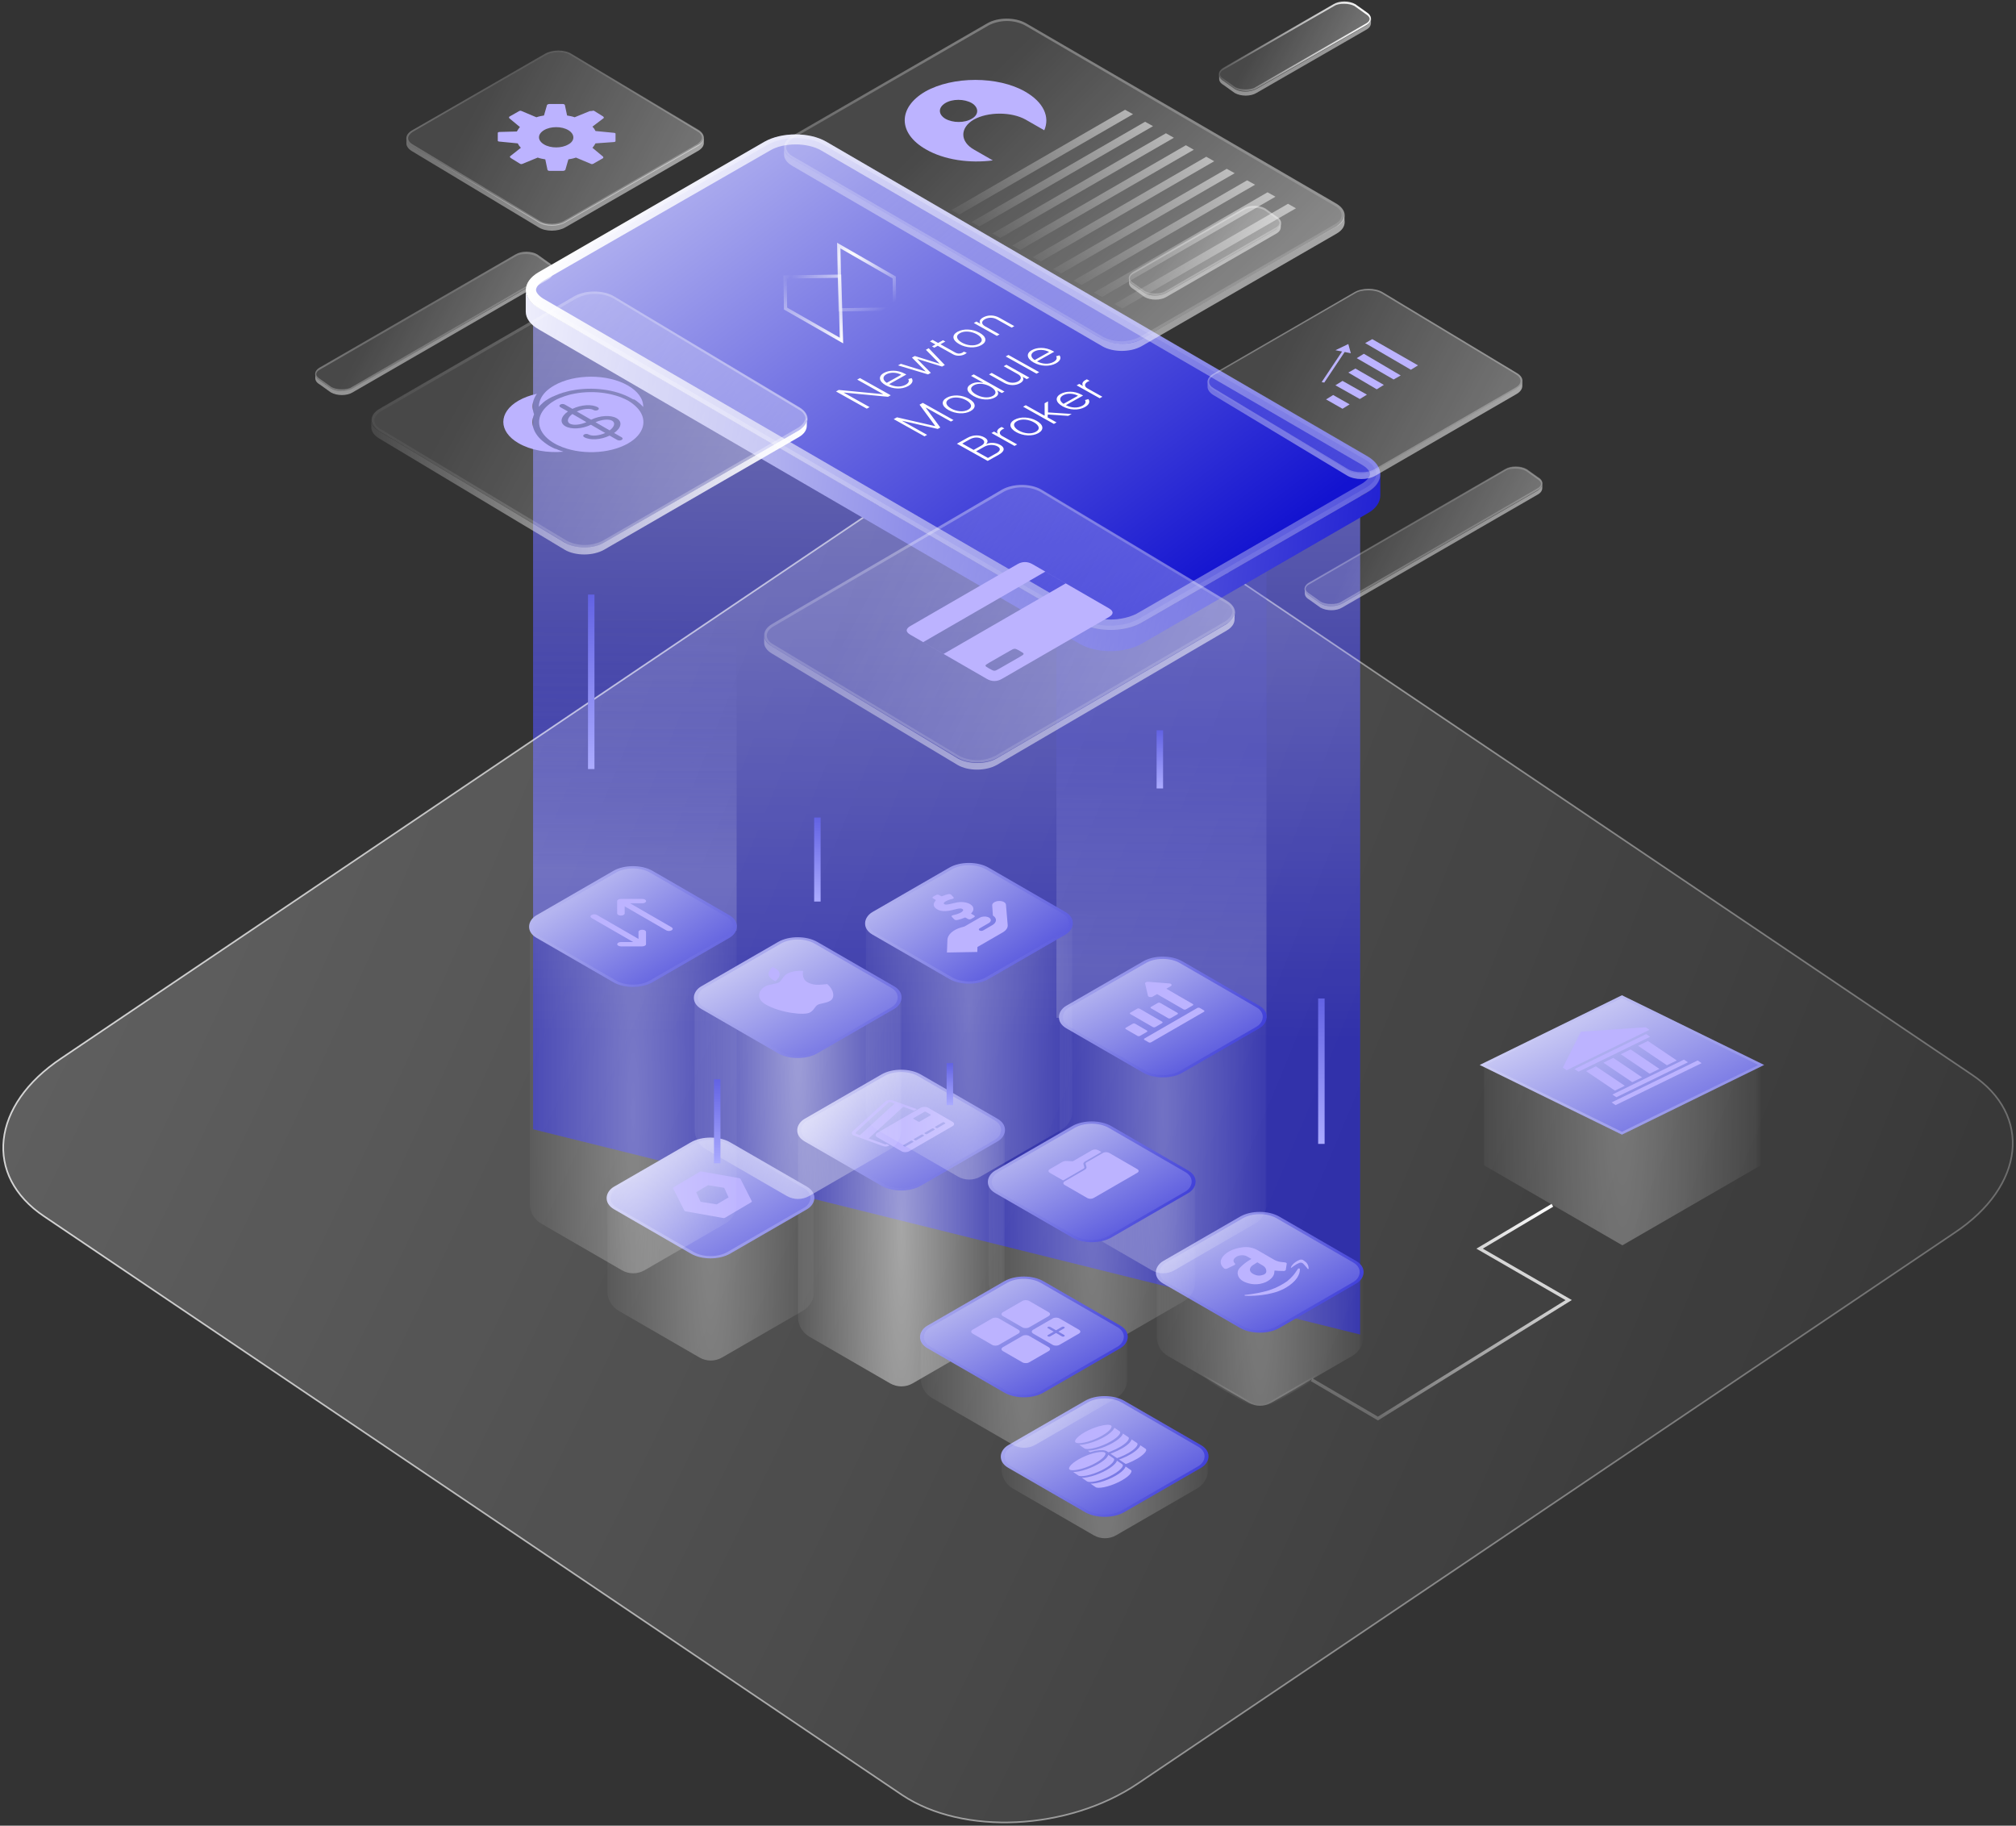 <?xml version="1.0" encoding="UTF-8"?> <svg xmlns="http://www.w3.org/2000/svg" width="624" height="565" viewBox="0 0 624 565" fill="none"><rect x="0" y="0" width="624" height="565" fill="#333333" stroke="none"/> <path d="M165 349.478V100L421 149.178V413L165 349.478Z" fill="url(#paint0_linear_322:449)" fill-opacity="0.7"></path> <path d="M279.264 555.534L13.686 376.445C-5.116 363.905 -2.766 341.96 19.058 327.46L271.878 156.993C293.366 142.494 325.934 140.926 344.736 153.466L610.314 332.555C629.116 345.095 626.766 367.04 604.942 381.54L352.122 552.007C330.634 566.506 298.066 568.074 279.264 555.534Z" fill="url(#paint1_radial_322:449)" fill-opacity="0.5" stroke="url(#paint2_radial_322:449)" stroke-width="0.5" stroke-miterlimit="10"></path> <path d="M327 156V315H392V156H327Z" fill="url(#paint3_linear_322:449)" fill-opacity="0.5"></path> <path d="M165 100V288H228V100H165Z" fill="url(#paint4_linear_322:449)" fill-opacity="0.3"></path> <path d="M480.5 373L457.972 386.419L485.549 402.339L426.5 439L406 427" stroke="url(#paint5_linear_322:449)"></path> <mask id="mask0_322:449" style="mask-type:alpha" maskUnits="userSpaceOnUse" x="309" y="451" width="65" height="28"> <rect x="309" y="451" width="65" height="28" fill="#C4C4C4"></rect> </mask> <g mask="url(#mask0_322:449)"> <path fill-rule="evenodd" clip-rule="evenodd" d="M310 370.764C310 365.374 315.837 362.006 320.504 364.704L338.497 375.106C340.664 376.36 343.336 376.36 345.504 375.106L363.497 364.704C368.163 362.006 374 365.374 374 370.764V454.593C374 457.093 372.667 459.402 370.504 460.653L345.504 475.106C343.336 476.36 340.664 476.36 338.497 475.106L313.497 460.653C311.333 459.402 310 457.093 310 454.593V370.764Z" fill="url(#paint6_radial_322:449)" fill-opacity="0.3"></path> </g> <rect x="-2.98023e-08" y="0.5" width="40.476" height="40.476" rx="6.5" transform="matrix(0.866 0.5 -0.866 0.5 342.352 430.25)" fill="url(#paint7_radial_322:449)" stroke="url(#paint8_radial_322:449)"></rect> <path fill-rule="evenodd" clip-rule="evenodd" d="M339.427 449.501C336.501 450.082 332.931 451.823 331.496 453.369C330.886 454.035 330.717 454.559 331.097 454.815C331.477 455.071 332.406 455.06 333.65 454.821C336.541 454.258 340.111 452.516 341.58 450.954C342.156 450.305 342.36 449.764 341.98 449.508C341.6 449.251 340.636 449.28 339.427 449.501ZM335.53 446.434C338.421 445.87 341.991 444.129 343.46 442.566C344.036 441.917 344.24 441.376 343.86 441.12C343.448 440.842 342.484 440.871 341.307 441.114C338.381 441.694 334.811 443.435 333.376 444.981C332.734 445.626 332.565 446.15 332.977 446.428C333.357 446.684 334.286 446.672 335.53 446.434ZM338.19 448.228C341.081 447.664 344.651 445.923 346.12 444.36C346.728 443.733 346.931 443.192 346.52 442.914L344.936 441.846C344.815 442.163 344.593 442.492 344.27 442.833C342.728 444.506 338.985 446.331 335.859 446.935C335.186 447.08 334.584 447.153 334.053 447.154L335.637 448.222C336.048 448.499 336.978 448.488 338.19 448.228ZM343.897 449.125C345.737 448.411 347.737 447.326 348.812 446.176C349.388 445.527 349.591 444.986 349.211 444.73L347.596 443.64C347.475 443.957 347.284 444.308 346.962 444.649C345.419 446.321 341.677 448.146 338.551 448.751C337.878 448.895 337.244 448.947 336.713 448.948L337.41 449.418C337.986 449.247 338.527 449.094 339.066 448.978C340.645 448.687 341.97 448.703 342.667 449.173L343.078 449.45L343.897 449.125ZM346.589 450.94C348.429 450.227 350.428 449.141 351.504 447.991C352.08 447.342 352.283 446.801 351.903 446.545L350.288 445.456C350.167 445.773 349.945 446.102 349.654 446.464C348.507 447.686 346.439 448.805 344.462 449.585L343.712 449.877L345.738 451.244L346.589 450.94ZM349.28 452.756C351.089 452.021 353.088 450.935 354.164 449.785C354.771 449.158 354.975 448.617 354.563 448.339L352.98 447.271C352.858 447.588 352.636 447.917 352.314 448.258C351.167 449.48 349.131 450.62 347.153 451.401L346.372 451.672L348.43 453.06L349.28 452.756ZM347.774 454.852C346.231 456.524 342.489 458.349 339.363 458.954C338.69 459.098 338.056 459.15 337.525 459.151L339.14 460.24C339.52 460.496 340.45 460.485 341.693 460.246C344.584 459.683 348.155 457.941 349.624 456.379C350.2 455.73 350.403 455.189 350.023 454.932L348.408 453.843C348.287 454.16 348.096 454.511 347.774 454.852ZM345.082 453.036C343.54 454.709 339.797 456.534 336.671 457.138C335.998 457.283 335.396 457.356 334.865 457.357L336.449 458.425C336.86 458.702 337.79 458.691 339.002 458.431C341.893 457.867 345.463 456.126 346.932 454.563C347.54 453.936 347.743 453.395 347.332 453.117L345.748 452.049C345.627 452.366 345.405 452.695 345.082 453.036ZM342.422 451.242C340.848 452.893 337.106 454.718 334.011 455.344C333.306 455.467 332.704 455.54 332.173 455.541L333.789 456.631C334.169 456.887 335.098 456.875 336.341 456.637C339.233 456.073 342.803 454.332 344.272 452.769C344.848 452.12 345.052 451.579 344.672 451.323L343.057 450.234C342.935 450.551 342.713 450.88 342.422 451.242Z" fill="#BCB3FF"></path> <mask id="mask1_322:449" style="mask-type:alpha" maskUnits="userSpaceOnUse" x="246" y="350" width="65" height="82"> <rect x="246" y="350" width="65" height="82" fill="#C4C4C4"></rect> </mask> <g mask="url(#mask1_322:449)"> <path fill-rule="evenodd" clip-rule="evenodd" d="M247 323.764C247 318.374 252.837 315.006 257.504 317.704L275.497 328.106C277.664 329.36 280.336 329.36 282.504 328.106L300.497 317.704C305.163 315.006 311 318.374 311 323.764V407.593C311 410.093 309.667 412.402 307.504 413.653L282.504 428.106C280.336 429.36 277.664 429.36 275.497 428.106L250.497 413.653C248.333 412.402 247 410.093 247 407.593V323.764Z" fill="url(#paint9_radial_322:449)" fill-opacity="0.5"></path> </g> <rect x="-2.98023e-08" y="0.5" width="40.476" height="40.476" rx="6.5" transform="matrix(0.866 0.5 -0.866 0.5 279.352 329.25)" fill="url(#paint10_radial_322:449)" stroke="url(#paint11_radial_322:449)"></rect> <path fill-rule="evenodd" clip-rule="evenodd" d="M266.166 351.309L276.87 341.517L275.835 341.141C275.542 341.034 275.149 341.087 274.963 341.255L264.911 350.42C264.723 350.59 264.812 350.816 265.105 350.923C265.458 351.051 265.813 351.182 266.166 351.309V351.309ZM263.889 350.127L274.071 340.848C274.557 340.406 275.574 340.272 276.339 340.552L283.778 343.258L282.956 343.732L279.586 342.507L268.881 352.299L273.503 353.979L273.913 354.127C274.077 354.187 274.298 354.16 274.402 354.063L274.481 353.99L275.284 354.454L275.273 354.465C274.87 354.832 274.024 354.941 273.388 354.712L264.394 351.44C264.011 351.3 263.769 351.101 263.668 350.846C263.566 350.591 263.646 350.349 263.889 350.128L263.889 350.127ZM271.51 350.593C270.869 350.963 270.869 351.566 271.509 351.935L279.052 356.29C279.692 356.659 280.734 356.658 281.375 356.288L294.835 348.517C295.476 348.147 295.478 347.543 294.84 347.175L287.297 342.82C286.657 342.451 285.611 342.452 284.97 342.822L271.51 350.593ZM288.064 344.935C287.552 344.64 287.04 344.344 286.528 344.049C286.428 343.991 286.271 343.991 286.171 344.049C285.023 344.712 283.875 345.374 282.727 346.037C282.629 346.094 282.629 346.187 282.726 346.243C283.238 346.539 283.75 346.834 284.262 347.13C284.36 347.186 284.521 347.186 284.619 347.13C285.767 346.467 286.915 345.804 288.063 345.141C288.159 345.086 288.163 344.993 288.064 344.935ZM290.18 349.088C290.08 349.146 289.918 349.146 289.821 349.09L289.464 348.884C289.366 348.827 289.367 348.734 289.467 348.676L291.824 347.315C291.922 347.259 292.084 347.258 292.182 347.315L292.538 347.521C292.636 347.577 292.636 347.671 292.538 347.727L290.18 349.088V349.088ZM286.89 350.988C286.792 351.044 286.63 351.045 286.532 350.988L286.178 350.783C286.078 350.726 286.08 350.634 286.178 350.577L288.538 349.215C288.636 349.158 288.798 349.158 288.895 349.214L289.25 349.419C289.348 349.476 289.347 349.569 289.249 349.626L286.89 350.988ZM283.601 352.886C283.503 352.943 283.342 352.943 283.244 352.887L282.889 352.682C282.789 352.624 282.792 352.532 282.89 352.476L285.25 351.113C285.348 351.057 285.509 351.056 285.607 351.113L285.962 351.318C286.059 351.374 286.059 351.467 285.961 351.524L283.601 352.886ZM280.313 354.785C280.215 354.841 280.053 354.841 279.956 354.785L279.601 354.58C279.501 354.523 279.503 354.43 279.601 354.374L281.961 353.012C282.059 352.955 282.221 352.955 282.319 353.011L282.673 353.216C282.771 353.272 282.771 353.366 282.673 353.422L280.313 354.785Z" fill="#BCB3FF"></path> <mask id="mask2_322:449" style="mask-type:alpha" maskUnits="userSpaceOnUse" x="357" y="394" width="65" height="44"> <rect x="357.5" y="394.5" width="64" height="43" fill="#C4C4C4" stroke="url(#paint12_radial_322:449)"></rect> </mask> <g mask="url(#mask2_322:449)"> <path fill-rule="evenodd" clip-rule="evenodd" d="M358 329.764C358 324.374 363.837 321.006 368.504 323.704L386.497 334.106C388.664 335.36 391.336 335.36 393.504 334.106L411.497 323.704C416.163 321.006 422 324.374 422 329.764V413.593C422 416.093 420.667 418.402 418.504 419.653L393.504 434.106C391.336 435.36 388.664 435.36 386.497 434.106L361.497 419.653C359.333 418.402 358 416.093 358 413.593V329.764Z" fill="url(#paint13_radial_322:449)" fill-opacity="0.3"></path> <path d="M361.497 419.653L361.747 419.22L361.497 419.653ZM386.497 434.106L386.246 434.539L386.497 434.106ZM418.504 419.653L418.253 419.22L418.504 419.653ZM411.497 323.704L411.246 323.271L411.497 323.704ZM386.747 333.674L368.754 323.271L368.253 324.137L386.246 334.539L386.747 333.674ZM393.754 334.539L411.747 324.137L411.246 323.271L393.253 333.674L393.754 334.539ZM421.5 329.764V413.593H422.5V329.764H421.5ZM418.253 419.22L393.253 433.674L393.754 434.539L418.754 420.086L418.253 419.22ZM361.246 420.086L386.246 434.539L386.747 433.674L361.747 419.22L361.246 420.086ZM357.5 329.764V413.593H358.5V329.764H357.5ZM361.747 419.22C359.737 418.059 358.5 415.914 358.5 413.593H357.5C357.5 416.271 358.928 418.746 361.246 420.086L361.747 419.22ZM393.253 433.674C391.241 434.837 388.76 434.837 386.747 433.674L386.246 434.539C388.569 435.882 391.431 435.882 393.754 434.539L393.253 433.674ZM421.5 413.593C421.5 415.914 420.263 418.059 418.253 419.22L418.754 420.086C421.072 418.746 422.5 416.271 422.5 413.593H421.5ZM411.747 324.137C416.08 321.632 421.5 324.759 421.5 329.764H422.5C422.5 323.989 416.246 320.381 411.246 323.271L411.747 324.137ZM368.754 323.271C363.754 320.381 357.5 323.989 357.5 329.764H358.5C358.5 324.759 363.92 321.632 368.253 324.137L368.754 323.271ZM386.246 334.539C388.569 335.882 391.431 335.882 393.754 334.539L393.253 333.674C391.241 334.837 388.76 334.837 386.747 333.674L386.246 334.539Z" fill="url(#paint14_radial_322:449)"></path> </g> <rect x="-2.98023e-08" y="0.5" width="40.476" height="40.476" rx="6.5" transform="matrix(0.866 0.5 -0.866 0.5 390.352 373.25)" fill="url(#paint15_radial_322:449)" stroke="url(#paint16_radial_322:449)"></rect> <path d="M387.332 389.602L387.244 389.653C386.233 390.238 385.334 390.883 384.561 391.578C384.199 391.883 383.877 392.202 383.595 392.534C383.113 393.157 382.958 393.848 383.148 394.521C383.454 395.767 384.568 396.677 386.577 397.188C387.673 397.488 388.929 397.531 390.077 397.305C391.327 397.059 392.398 396.578 393.122 395.941C393.773 395.423 394.2 394.823 394.37 394.191C394.434 393.868 394.448 393.539 394.499 393.197C394.538 393.198 394.577 393.201 394.615 393.205C395.502 393.295 396.402 393.338 397.303 393.332C397.473 393.332 397.637 393.296 397.764 393.23C397.89 393.164 397.969 393.073 397.986 392.975C398.086 392.32 398.186 391.665 398.284 391.009C398.281 390.97 398.259 390.931 398.222 390.898C398.173 390.838 398.098 390.785 398.005 390.746C397.912 390.706 397.804 390.68 397.689 390.671C397.337 390.634 396.988 390.587 396.631 390.56C396.058 390.508 395.514 390.378 395.046 390.179C394.818 390.088 394.605 389.986 394.409 389.873C392.691 388.881 390.973 387.889 389.253 386.897C388.823 386.633 388.32 386.412 387.765 386.243C386.886 385.97 385.878 385.87 384.892 385.959C383.307 386.124 381.834 386.542 380.637 387.164C379.441 387.786 378.568 388.589 378.118 389.481C377.839 389.985 377.761 390.519 377.89 391.043C378.018 391.567 378.35 392.067 378.861 392.506C378.909 392.553 378.974 392.594 379.053 392.624C379.132 392.655 379.221 392.675 379.315 392.682C379.409 392.69 379.505 392.685 379.595 392.668C379.685 392.651 379.767 392.623 379.836 392.585L381.109 391.97C381.426 391.816 381.746 391.664 382.06 391.509C382.185 391.454 382.273 391.375 382.31 391.287C382.346 391.199 382.329 391.106 382.262 391.024C381.937 390.739 381.777 390.401 381.807 390.06C381.836 389.719 382.053 389.392 382.426 389.127C382.739 388.857 383.191 388.65 383.718 388.537C384.104 388.447 384.528 388.426 384.935 388.477C385.342 388.529 385.712 388.649 385.998 388.824C386.403 389.058 386.809 389.292 387.214 389.526C387.251 389.55 387.29 389.575 387.332 389.602ZM391.832 392.716C391.953 393.015 391.989 393.324 391.939 393.63C391.914 393.813 391.813 393.991 391.643 394.146C391.473 394.302 391.24 394.432 390.964 394.524C390.736 394.603 390.491 394.665 390.235 394.707C389.949 394.754 389.648 394.763 389.355 394.732C389.063 394.702 388.785 394.634 388.545 394.533C387.949 394.332 387.467 394.036 387.158 393.679C386.844 393.283 386.784 392.836 386.989 392.416C387.106 392.106 387.357 391.818 387.718 391.578C388.168 391.284 388.626 390.993 389.08 390.702L389.163 390.654L389.3 390.732C389.763 391 390.239 391.275 390.709 391.546C391.275 391.864 391.666 392.271 391.832 392.716V392.716Z" fill="#BCB3FF"></path> <path d="M388.406 400.307C388.049 400.369 387.688 400.427 387.325 400.485C387.082 400.521 386.841 400.556 386.584 400.592C386.202 400.639 385.813 400.681 385.426 400.725C385.395 400.725 385.364 400.729 385.336 400.737C385.308 400.745 385.283 400.756 385.262 400.769C385.242 400.783 385.227 400.799 385.219 400.816C385.21 400.834 385.209 400.852 385.213 400.87C385.215 400.905 385.239 400.939 385.282 400.964C385.326 400.989 385.384 401.003 385.445 401.003C385.829 401.017 386.216 401.026 386.605 401.029C386.832 401.031 387.054 401.021 387.283 401.017C388.033 401.013 388.781 400.973 389.519 400.897C389.918 400.859 390.32 400.811 390.716 400.756C391.219 400.685 391.726 400.615 392.219 400.52C392.712 400.425 393.161 400.318 393.626 400.21C393.912 400.146 394.192 400.073 394.464 399.993C395.01 399.849 395.53 399.673 396.015 399.469C396.43 399.273 396.881 399.1 397.298 398.902C397.553 398.782 397.782 398.623 398.025 398.483L398.037 398.49C398.416 398.244 398.812 398.004 399.171 397.749C399.47 397.537 399.736 397.311 399.997 397.082C400.259 396.854 400.518 396.608 400.757 396.36C400.933 396.176 401.076 395.981 401.224 395.788C401.361 395.625 401.483 395.457 401.59 395.286C401.727 395.052 401.84 394.813 401.949 394.574C402.058 394.334 402.136 394.147 402.194 393.94C402.247 393.776 402.283 393.61 402.301 393.443C402.336 393.196 402.345 392.955 402.356 392.711C402.352 392.67 402.325 392.63 402.279 392.599C402.233 392.568 402.171 392.546 402.102 392.537C402.031 392.537 401.961 392.548 401.9 392.568C401.838 392.588 401.786 392.617 401.75 392.652C401.683 392.733 401.641 392.821 401.583 392.906C401.319 393.288 401.051 393.667 400.791 394.052C400.523 394.43 400.21 394.797 399.854 395.15C399.689 395.322 399.525 395.494 399.354 395.663C399.24 395.771 399.12 395.875 398.99 395.988C398.81 396.151 398.641 396.32 398.444 396.474C398.247 396.628 398.002 396.772 397.775 396.919C397.606 397.017 397.465 397.128 397.298 397.227C396.907 397.452 396.513 397.68 396.11 397.899C395.842 398.054 395.534 398.186 395.24 398.329C395.069 398.412 394.902 398.498 394.728 398.568C394.309 398.738 393.881 398.9 393.46 399.066C392.984 399.253 392.479 399.414 391.953 399.548C391.513 399.658 391.073 399.765 390.631 399.867C390.281 399.949 389.932 400.03 389.577 400.101C389.228 400.151 388.816 400.226 388.406 400.307Z" fill="#BCB3FF"></path> <path d="M404.014 390.441C403.805 390.264 403.574 390.097 403.322 389.94C403.18 389.857 402.991 389.807 402.79 389.799C402.589 389.791 402.39 389.825 402.229 389.894C401.951 390.008 401.691 390.135 401.451 390.274C401.048 390.511 400.69 390.772 400.384 391.053C400 391.412 399.722 391.805 399.56 392.216C399.546 392.256 399.601 392.304 399.625 392.349C399.697 392.331 399.764 392.307 399.824 392.277C399.97 392.166 400.085 392.043 400.24 391.938C400.569 391.711 400.916 391.491 401.282 391.254L402.123 390.843C402.21 390.805 402.31 390.778 402.417 390.764C402.524 390.749 402.635 390.748 402.743 390.76C402.85 390.772 402.952 390.796 403.043 390.832C403.133 390.868 403.209 390.915 403.266 390.969C403.393 391.123 403.574 391.262 403.713 391.414C403.968 391.695 404.22 391.974 404.458 392.261C404.572 392.396 404.653 392.539 404.759 392.676C404.795 392.707 404.842 392.734 404.896 392.754C404.943 392.73 404.983 392.702 405.014 392.67C405.044 392.623 405.058 392.572 405.053 392.522C405.034 392.244 404.988 391.967 404.917 391.692C404.82 391.427 404.682 391.168 404.502 390.918C404.373 390.748 404.209 390.588 404.014 390.441Z" fill="#BCB3FF"></path> <mask id="mask3_322:449" style="mask-type:alpha" maskUnits="userSpaceOnUse" x="327" y="315" width="65" height="82"> <rect x="327" y="315" width="65" height="82" fill="#C4C4C4"></rect> </mask> <g mask="url(#mask3_322:449)"> <path fill-rule="evenodd" clip-rule="evenodd" d="M328 288.764C328 283.374 333.837 280.006 338.504 282.704L356.497 293.106C358.664 294.36 361.336 294.36 363.504 293.106L381.497 282.704C386.163 280.006 392 283.374 392 288.764V372.593C392 375.093 390.667 377.402 388.504 378.653L363.504 393.106C361.336 394.36 358.664 394.36 356.497 393.106L331.497 378.653C329.333 377.402 328 375.093 328 372.593V288.764Z" fill="url(#paint17_radial_322:449)" fill-opacity="0.3"></path> </g> <rect x="-2.98023e-08" y="0.5" width="40.476" height="40.476" rx="6.5" transform="matrix(0.866 0.5 -0.866 0.5 360.352 294.25)" fill="url(#paint18_radial_322:449)" stroke="url(#paint19_radial_322:449)"></rect> <path d="M352.849 320.578L354.979 319.348C355.2 319.22 355.18 319.023 354.979 318.907L351.361 316.818C351.14 316.691 350.798 316.702 350.597 316.818L348.467 318.048C348.246 318.176 348.266 318.373 348.467 318.489L352.085 320.578C352.286 320.694 352.648 320.694 352.849 320.578Z" fill="#BCB3FF"></path> <path d="M357.592 317.84L359.702 316.621C359.923 316.494 359.903 316.296 359.702 316.18L352.748 312.166C352.527 312.038 352.185 312.05 351.984 312.166L349.874 313.384C349.653 313.512 349.673 313.709 349.874 313.825L356.828 317.84C357.029 317.956 357.391 317.956 357.592 317.84Z" fill="#BCB3FF"></path> <path d="M362.335 315.101L364.445 313.883C364.666 313.755 364.646 313.558 364.445 313.442L359.139 310.379C358.918 310.251 358.576 310.263 358.375 310.379L356.265 311.597C356.044 311.725 356.064 311.922 356.265 312.038L361.571 315.101C361.772 315.217 362.134 315.217 362.335 315.101Z" fill="#BCB3FF"></path> <path d="M370.595 311.934L354.235 321.379C354.014 321.507 354.034 321.704 354.235 321.82L355.521 322.563C355.742 322.69 356.084 322.679 356.285 322.563L372.645 313.118C372.866 312.99 372.846 312.793 372.645 312.677L371.359 311.934C371.158 311.818 370.796 311.818 370.595 311.934Z" fill="#BCB3FF"></path> <path d="M361.913 304.345L355.401 303.834C354.838 303.788 354.356 304.067 354.436 304.391L355.32 308.151C355.421 308.557 356.265 308.719 356.768 308.429L358.134 307.64L366.314 312.363C366.535 312.49 366.877 312.479 367.078 312.363L369.188 311.144C369.41 311.017 369.389 310.819 369.188 310.703L361.008 305.981L362.375 305.192C362.898 304.89 362.616 304.403 361.913 304.345Z" fill="#BCB3FF"></path> <mask id="mask4_322:449" style="mask-type:alpha" maskUnits="userSpaceOnUse" x="187" y="371" width="65" height="53"> <rect x="187" y="371" width="65" height="53" fill="#C4C4C4"></rect> </mask> <g mask="url(#mask4_322:449)"> <path fill-rule="evenodd" clip-rule="evenodd" d="M188 315.764C188 310.374 193.837 307.006 198.504 309.704L216.497 320.106C218.664 321.36 221.336 321.36 223.504 320.106L241.497 309.704C246.163 307.006 252 310.374 252 315.764V399.593C252 402.093 250.667 404.402 248.504 405.653L223.504 420.106C221.336 421.36 218.664 421.36 216.497 420.106L191.497 405.653C189.333 404.402 188 402.093 188 399.593V315.764Z" fill="url(#paint20_radial_322:449)" fill-opacity="0.3"></path> </g> <rect x="-2.98023e-08" y="0.5" width="40.476" height="40.476" rx="6.5" transform="matrix(0.866 0.5 -0.866 0.5 220.352 350.25)" fill="url(#paint21_radial_322:449)" stroke="url(#paint22_radial_322:449)"></rect> <path d="M228.808 364.605L217.161 362.544C216.967 362.518 216.776 362.536 216.628 362.624L208.469 367.445C208.321 367.533 208.289 367.646 208.334 367.76L211.822 374.642C211.867 374.757 212.027 374.851 212.22 374.878L223.867 376.939C224.061 376.965 224.252 376.947 224.4 376.859L232.559 372.038C232.707 371.95 232.739 371.837 232.694 371.723L229.206 364.841C229.123 364.748 228.964 364.654 228.808 364.605ZM225.517 370.55L221.846 372.72L216.842 371.911L215.473 368.954L219.145 366.785L224.148 367.594L225.517 370.55Z" fill="#BCB3FF"></path> <path fill-rule="evenodd" clip-rule="evenodd" d="M164 288.764C164 283.374 169.837 280.006 174.504 282.704L192.497 293.106C194.664 294.36 197.336 294.36 199.504 293.106L217.497 282.704C222.163 280.006 228 283.374 228 288.764V372.593C228 375.093 226.667 377.402 224.504 378.653L199.504 393.106C197.336 394.36 194.664 394.36 192.497 393.106L167.497 378.653C165.333 377.402 164 375.093 164 372.593V288.764Z" fill="url(#paint23_radial_322:449)" fill-opacity="0.3"></path> <rect x="-2.98023e-08" y="0.5" width="40.476" height="40.476" rx="6.5" transform="matrix(0.866 0.5 -0.866 0.5 196.352 266.25)" fill="url(#paint24_radial_322:449)" stroke="url(#paint25_radial_322:449)"></rect> <path d="M197.625 288.388L197.625 290.572L184.766 283.149C184.547 283.023 184.251 282.952 183.941 282.952C183.632 282.952 183.335 283.023 183.116 283.149C182.897 283.275 182.774 283.447 182.774 283.625C182.774 283.804 182.897 283.975 183.116 284.102L195.975 291.525L192.191 291.525C191.885 291.528 191.593 291.6 191.378 291.726C191.163 291.852 191.042 292.021 191.042 292.198C191.042 292.375 191.163 292.545 191.378 292.671C191.593 292.797 191.885 292.869 192.191 292.872L198.791 292.872C198.944 292.872 199.096 292.854 199.238 292.821C199.379 292.787 199.508 292.737 199.616 292.675C199.724 292.612 199.81 292.538 199.869 292.456C199.928 292.374 199.958 292.287 199.958 292.198L199.958 288.388C199.953 288.211 199.828 288.043 199.61 287.919C199.392 287.794 199.097 287.725 198.791 287.725C198.485 287.725 198.191 287.794 197.972 287.919C197.754 288.043 197.629 288.211 197.625 288.388Z" fill="#BCB3FF"></path> <path d="M198.791 278.19L192.191 278.19C192.038 278.19 191.886 278.208 191.745 278.241C191.603 278.275 191.474 278.325 191.366 278.387C191.258 278.45 191.172 278.524 191.113 278.606C191.055 278.688 191.024 278.775 191.025 278.864L191.025 282.674C191.029 282.851 191.154 283.019 191.372 283.144C191.591 283.268 191.885 283.337 192.191 283.337C192.497 283.337 192.792 283.268 193.01 283.144C193.228 283.019 193.353 282.851 193.358 282.674L193.358 280.49L206.216 287.913C206.435 288.039 206.732 288.11 207.041 288.11C207.351 288.11 207.647 288.039 207.866 287.913C208.085 287.787 208.208 287.615 208.208 287.437C208.208 287.258 208.085 287.087 207.866 286.96L195.008 279.537L198.791 279.537C198.946 279.539 199.099 279.522 199.243 279.489C199.387 279.456 199.517 279.406 199.628 279.344C199.738 279.281 199.825 279.206 199.885 279.124C199.945 279.041 199.976 278.953 199.976 278.864C199.976 278.774 199.945 278.686 199.885 278.604C199.825 278.521 199.738 278.446 199.628 278.384C199.517 278.321 199.387 278.272 199.243 278.239C199.099 278.205 198.946 278.189 198.791 278.19Z" fill="#BCB3FF"></path> <mask id="mask5_322:449" style="mask-type:alpha" maskUnits="userSpaceOnUse" x="305" y="366" width="65" height="55"> <rect x="305" y="366" width="65" height="55" fill="#C4C4C4"></rect> </mask> <g mask="url(#mask5_322:449)"> <path fill-rule="evenodd" clip-rule="evenodd" d="M306 312.764C306 307.374 311.837 304.006 316.504 306.704L334.497 317.106C336.664 318.36 339.336 318.36 341.504 317.106L359.497 306.704C364.163 304.006 370 307.374 370 312.764V396.593C370 399.093 368.667 401.402 366.504 402.653L341.504 417.106C339.336 418.36 336.664 418.36 334.497 417.106L309.497 402.653C307.333 401.402 306 399.093 306 396.593V312.764Z" fill="url(#paint26_radial_322:449)" fill-opacity="0.3"></path> </g> <rect x="-2.98023e-08" y="0.5" width="40.476" height="40.476" rx="6.5" transform="matrix(0.866 0.5 -0.866 0.5 338.352 345.25)" fill="url(#paint27_radial_322:449)" stroke="url(#paint28_radial_322:449)"></rect> <path d="M335.325 361.69L329.048 365.313L324.935 362.938C324.679 362.79 324.535 362.589 324.535 362.38C324.535 362.17 324.679 361.969 324.935 361.821L328.837 359.569C329.014 359.466 329.229 359.388 329.464 359.338C329.7 359.289 329.952 359.27 330.202 359.284L332.065 359.381L338 355.955C338.257 355.807 338.605 355.724 338.968 355.724C339.331 355.724 339.679 355.807 339.935 355.955L340.903 356.514L335.837 359.439C335.644 359.55 335.5 359.686 335.417 359.835C335.334 359.985 335.314 360.144 335.359 360.299L335.611 361.173C335.638 361.266 335.626 361.362 335.576 361.451C335.526 361.541 335.44 361.623 335.325 361.69ZM341.387 356.793L336.321 359.718C336.205 359.785 336.119 359.866 336.069 359.956C336.019 360.046 336.007 360.141 336.034 360.234L336.286 361.109C336.331 361.264 336.311 361.423 336.228 361.572C336.145 361.722 336.001 361.858 335.808 361.969L329.532 365.592C329.276 365.74 329.131 365.941 329.131 366.151C329.131 366.36 329.276 366.561 329.532 366.71L336.548 370.76C336.805 370.908 337.153 370.991 337.516 370.991C337.879 370.991 338.227 370.908 338.484 370.76L352.032 362.938C352.289 362.79 352.433 362.589 352.433 362.38C352.433 362.17 352.289 361.969 352.032 361.821L343.323 356.793C343.066 356.645 342.718 356.562 342.355 356.562C341.992 356.562 341.644 356.645 341.387 356.793Z" fill="#BCB3FF"></path> <mask id="mask6_322:449" style="mask-type:alpha" maskUnits="userSpaceOnUse" x="267" y="286" width="65" height="82"> <rect x="267" y="286" width="65" height="82" fill="#C4C4C4"></rect> </mask> <g mask="url(#mask6_322:449)"> <path fill-rule="evenodd" clip-rule="evenodd" d="M268 259.764C268 254.374 273.837 251.006 278.504 253.704L296.497 264.106C298.664 265.36 301.336 265.36 303.504 264.106L321.497 253.704C326.163 251.006 332 254.374 332 259.764V343.593C332 346.093 330.667 348.402 328.504 349.653L303.504 364.106C301.336 365.36 298.664 365.36 296.497 364.106L271.497 349.653C269.333 348.402 268 346.093 268 343.593V259.764Z" fill="url(#paint29_radial_322:449)" fill-opacity="0.3"></path> </g> <rect x="-2.98023e-08" y="0.5" width="40.476" height="40.476" rx="6.5" transform="matrix(0.866 0.5 -0.866 0.5 300.352 265.25)" fill="url(#paint30_radial_322:449)" stroke="url(#paint31_radial_322:449)"></rect> <path d="M307.124 286.316C307.816 285.92 308.226 285.392 308.27 284.839C308.314 284.287 307.988 283.754 307.359 283.352C307.348 283.345 307.337 283.339 307.324 283.331L307.108 280.198C307.077 279.875 307.263 279.553 307.628 279.298C307.994 279.043 308.51 278.876 309.069 278.831C309.353 278.813 309.638 278.827 309.908 278.874C310.178 278.92 310.427 278.998 310.64 279.101C310.853 279.205 311.027 279.334 311.151 279.479C311.274 279.624 311.345 279.783 311.36 279.947L311.907 286.268C311.943 286.685 311.824 287.104 311.557 287.498C311.29 287.892 310.882 288.252 310.361 288.553L302.543 293.066L302.494 294.605L293.098 294.773L293.251 290.855C293.281 290.059 293.698 289.275 294.455 288.593C295.213 287.912 296.279 287.36 297.534 287.002L298.554 286.712L303.243 284.004C303.441 283.89 303.675 283.799 303.932 283.737C304.188 283.675 304.462 283.642 304.737 283.642C305.012 283.641 305.282 283.673 305.531 283.734C305.78 283.796 306.004 283.886 306.188 283.999C306.538 284.231 306.716 284.534 306.684 284.846C306.652 285.159 306.414 285.456 306.018 285.678L303.205 287.302C303.052 287.39 302.965 287.508 302.961 287.63C302.957 287.752 303.037 287.868 303.184 287.952C303.331 288.037 303.532 288.083 303.743 288.081C303.954 288.079 304.158 288.028 304.31 287.941L307.124 286.316ZM293.707 281.849C294.292 281.75 294.865 281.624 295.419 281.473C295.659 281.411 295.902 281.35 296.147 281.293C296.437 281.223 296.741 281.176 297.05 281.154C297.218 281.135 297.39 281.142 297.547 281.175C297.705 281.209 297.842 281.268 297.942 281.345C298.043 281.422 298.103 281.514 298.117 281.611C298.13 281.709 298.097 281.808 298.019 281.897C297.834 282.149 297.536 282.371 297.157 282.538C296.547 282.822 295.857 283.043 295.119 283.188C294.954 283.212 294.801 283.259 294.671 283.324C294.396 283.483 294.579 283.686 294.674 283.797C294.861 284.008 295.06 284.215 295.26 284.421C295.587 284.758 295.838 284.81 296.488 284.675C297.188 284.517 297.847 284.302 298.445 284.036C298.538 283.992 298.638 283.954 298.743 283.922C298.846 283.961 298.94 284.007 299.023 284.059L299.569 284.375C299.634 284.418 299.714 284.452 299.805 284.475C299.896 284.498 299.995 284.51 300.095 284.509C300.196 284.508 300.296 284.495 300.389 284.471C300.482 284.446 300.565 284.411 300.634 284.367L301.024 284.142L301.482 283.877C301.557 283.839 301.617 283.792 301.658 283.739C301.699 283.687 301.72 283.63 301.72 283.574C301.72 283.517 301.699 283.461 301.658 283.411C301.617 283.36 301.558 283.315 301.483 283.28C301.401 283.232 301.317 283.184 301.236 283.137C301.068 283.04 300.897 282.941 300.729 282.844C300.561 282.747 300.549 282.693 300.687 282.555C301.141 282.115 301.347 281.609 301.277 281.109C301.235 280.788 301.071 280.478 300.795 280.203C300.52 279.928 300.141 279.693 299.684 279.516C299.193 279.33 298.633 279.21 298.044 279.165C297.454 279.12 296.85 279.151 296.275 279.256C295.624 279.378 294.985 279.522 294.361 279.687L294.118 279.748C293.749 279.842 293.36 279.907 292.964 279.939C292.831 279.953 292.695 279.947 292.57 279.921C292.445 279.895 292.335 279.851 292.25 279.792C292.173 279.727 292.128 279.65 292.12 279.57C292.111 279.491 292.138 279.41 292.199 279.336C292.284 279.227 292.402 279.127 292.549 279.04C293.12 278.67 293.841 278.387 294.644 278.219C295.471 278.045 295.199 277.745 295.077 277.622C294.931 277.45 294.777 277.284 294.611 277.112L294.424 276.914C294.385 276.864 294.329 276.82 294.26 276.783C294.19 276.747 294.108 276.719 294.018 276.702C293.928 276.685 293.833 276.678 293.737 276.683C293.641 276.688 293.548 276.703 293.461 276.729C292.908 276.858 292.383 277.028 291.901 277.234C291.465 277.419 291.465 277.419 291.098 277.207C290.326 276.762 290.152 276.733 289.37 277.184L288.948 277.428C288.502 277.7 288.509 277.847 288.931 278.104C289.033 278.162 289.132 278.22 289.232 278.277L289.393 278.37C289.718 278.558 289.718 278.558 289.5 278.819C288.707 279.77 288.856 280.613 289.941 281.324C290.85 281.925 292.089 282.098 293.707 281.849Z" fill="#BCB3FF"></path> <mask id="mask7_322:449" style="mask-type:alpha" maskUnits="userSpaceOnUse" x="284" y="414" width="65" height="37"> <rect x="284" y="414" width="65" height="37" fill="#C4C4C4"></rect> </mask> <g mask="url(#mask7_322:449)"> <path fill-rule="evenodd" clip-rule="evenodd" d="M285 342.764C285 337.374 290.837 334.006 295.504 336.704L313.497 347.106C315.664 348.36 318.336 348.36 320.504 347.106L338.497 336.704C343.163 334.006 349 337.374 349 342.764V426.593C349 429.093 347.667 431.402 345.504 432.653L320.504 447.106C318.336 448.36 315.664 448.36 313.497 447.106L288.497 432.653C286.333 431.402 285 429.093 285 426.593V342.764Z" fill="url(#paint32_radial_322:449)" fill-opacity="0.3"></path> </g> <rect x="-2.98023e-08" y="0.5" width="40.476" height="40.476" rx="6.5" transform="matrix(0.866 0.5 -0.866 0.5 317.352 393.25)" fill="url(#paint33_radial_322:449)" stroke="url(#paint34_radial_322:449)"></rect> <path d="M307.082 408.015L301.044 411.5C300.469 411.832 300.469 412.373 301.044 412.705L307.082 416.19C307.657 416.523 308.594 416.523 309.169 416.191L315.207 412.705C315.782 412.373 315.782 411.832 315.207 411.5L309.169 408.015C308.594 407.682 307.657 407.682 307.082 408.015Z" fill="#BCB3FF"></path> <path d="M318.544 410.778L324.581 407.293C325.157 406.961 325.157 406.42 324.581 406.088L318.544 402.602C317.968 402.27 317.032 402.27 316.456 402.602L310.419 406.088C309.843 406.42 309.843 406.961 310.419 407.293L316.456 410.778C317.032 411.111 317.968 411.111 318.544 410.778Z" fill="#BCB3FF"></path> <path d="M316.456 413.427L310.419 416.912C309.843 417.244 309.843 417.785 310.419 418.117L316.456 421.603C317.032 421.935 317.968 421.935 318.544 421.603L324.581 418.117C325.157 417.785 325.157 417.244 324.581 416.912L318.544 413.427C317.968 413.094 317.032 413.094 316.456 413.427Z" fill="#BCB3FF"></path> <path d="M325.831 408.015L319.794 411.5C319.218 411.832 319.218 412.373 319.794 412.705L325.831 416.191C326.407 416.523 327.343 416.523 327.919 416.191L333.956 412.705C334.532 412.373 334.532 411.832 333.956 411.5L327.919 408.015C327.343 407.682 326.407 407.682 325.831 408.015ZM329.41 411.058L327.599 412.103L329.41 413.148C329.609 413.263 329.609 413.45 329.409 413.566C329.21 413.681 328.885 413.681 328.685 413.566L326.875 412.521L325.065 413.566C324.865 413.681 324.541 413.681 324.341 413.566C324.141 413.45 324.141 413.263 324.341 413.148L326.151 412.103L324.341 411.058C324.141 410.942 324.141 410.755 324.341 410.639C324.541 410.524 324.865 410.524 325.065 410.639L326.875 411.684L328.685 410.639C328.885 410.524 329.21 410.524 329.41 410.639C329.609 410.755 329.609 410.942 329.41 411.058Z" fill="#BCB3FF"></path> <mask id="mask8_322:449" style="mask-type:alpha" maskUnits="userSpaceOnUse" x="214" y="310" width="65" height="64"> <rect x="214" y="310" width="65" height="64" fill="#C4C4C4"></rect> </mask> <g mask="url(#mask8_322:449)"> <path fill-rule="evenodd" clip-rule="evenodd" d="M215 265.764C215 260.374 220.837 257.006 225.504 259.704L243.497 270.106C245.664 271.36 248.336 271.36 250.504 270.106L268.497 259.704C273.163 257.006 279 260.374 279 265.764V349.593C279 352.093 277.667 354.402 275.504 355.653L250.504 370.106C248.336 371.36 245.664 371.36 243.497 370.106L218.497 355.653C216.333 354.402 215 352.093 215 349.593V265.764Z" fill="url(#paint35_radial_322:449)" fill-opacity="0.5"></path> </g> <rect x="-2.98023e-08" y="0.5" width="40.476" height="40.476" rx="6.5" transform="matrix(0.866 0.5 -0.866 0.5 247.352 288.25)" fill="url(#paint36_radial_322:449)" stroke="url(#paint37_radial_322:449)"></rect> <path d="M239.076 299.265C237.75 300.812 236.865 302.104 240.02 303.668C241.572 302.251 242.228 300.571 239.076 299.265ZM236.786 305.288C234.857 306.401 233.786 308.999 237 310.855C241.5 313.453 249 314.319 250.714 313.329C252 312.587 252.214 311.473 253.071 310.979C253.929 310.484 255.643 310.484 256.929 309.742C258.643 308.752 258 306.154 256.071 304.546C253.5 304.793 251.786 305.041 249.857 303.927C248.571 303.185 248.357 301.824 248.571 300.463C247.071 300.34 244.929 300.587 243.643 301.329C242.357 302.072 241.992 303.457 241.071 304.051C240.214 304.546 238.071 304.546 236.786 305.288Z" fill="#BCB3FF"></path> <mask id="mask9_322:449" style="mask-type:alpha" maskUnits="userSpaceOnUse" x="458" y="329" width="87" height="59"> <rect x="458.5" y="329.5" width="86" height="57.892" fill="#C4C4C4" stroke="url(#paint38_radial_322:449)"></rect> </mask> <g mask="url(#mask9_322:449)"> <path fill-rule="evenodd" clip-rule="evenodd" d="M459.339 226.784L502.169 251.546L545 226.784V360.63L502.169 385.392L459.339 360.63V226.784Z" fill="url(#paint39_radial_322:449)" fill-opacity="0.3"></path> </g> <rect x="-2.98023e-08" y="0.44" width="48.027" height="48.027" transform="matrix(0.898 0.44 -0.898 0.44 502.426 308.246)" fill="url(#paint40_radial_322:449)" stroke="url(#paint41_radial_322:449)"></rect> <path fill-rule="evenodd" clip-rule="evenodd" d="M500.063 341.998L498.829 341.166L525.458 328.179L526.692 329.012L500.063 341.998ZM500.294 339.561L499.06 338.728L521.227 327.918L522.461 328.75L500.294 339.561ZM499.864 337.512L490.925 331.483L493.975 329.996L502.914 336.025L499.864 337.512ZM505.228 334.896L496.289 328.867L499.339 327.38L508.278 333.409L505.228 334.896ZM510.591 332.281L501.652 326.252L504.702 324.764L513.641 330.794L510.591 332.281ZM515.954 329.666L507.015 323.636L510.065 322.149L519.005 328.178L515.954 329.666ZM488.577 331.658L487.342 330.825L509.509 320.015L510.744 320.848L488.577 331.658ZM484.907 331.199L483.734 330.408L489.326 319.283L509.371 317.905L510.543 318.696L484.907 331.199Z" fill="#BCB3FF"></path> <path d="M427.237 146.68C427.237 148.735 425.877 150.675 423.242 152.296L353.301 192.682C348.09 195.693 339.435 195.693 334.195 192.682L166.724 95.206C164.119 93.7 162.73 91.645 162.73 89.705V96.422C162.73 98.477 164.09 100.417 166.724 101.922L334.195 199.254C339.406 202.264 348.061 202.264 353.301 199.254L423.242 158.897C425.992 157.391 427.237 155.336 427.237 153.28V146.68V146.68Z" fill="url(#paint42_linear_322:449)"></path> <path d="M166.724 84.234C161.513 87.245 161.369 92.195 166.724 95.351L334.194 192.682C339.405 195.693 348.061 195.693 353.301 192.682L423.242 152.325C428.597 149.314 428.597 144.364 423.242 141.208L255.743 43.848C250.532 40.837 241.992 40.837 236.636 43.848L166.724 84.234Z" fill="url(#paint43_linear_322:449)"></path> <path d="M343.835 191.727C340.824 191.727 337.929 191.032 335.874 189.816L168.259 92.485C166.898 91.674 165.914 90.574 165.914 89.734C165.914 88.924 166.725 87.824 168.259 86.839L238.316 46.598C240.371 45.353 243.266 44.688 246.277 44.688C249.287 44.688 252.182 45.382 254.238 46.598L421.708 143.93C423.068 144.74 424.053 145.84 424.053 146.68C424.053 147.519 423.242 148.591 421.708 149.575L351.796 189.932C349.596 191.032 346.701 191.727 343.835 191.727Z" fill="url(#paint44_linear_322:449)"></path> <path opacity="0.34" d="M423.386 141.208L255.771 43.876C250.56 40.865 242.02 40.865 236.664 43.876L166.723 84.233C161.512 87.244 161.368 92.195 166.723 95.35L334.194 192.681C339.404 195.692 348.06 195.692 353.3 192.681L423.241 152.325C428.452 149.169 428.452 144.218 423.386 141.208ZM422.546 151.08L352.605 191.437C350.26 192.797 347.105 193.637 343.66 193.637C340.215 193.637 337.06 192.942 334.715 191.437L167.273 94.105C165.073 92.86 163.973 91.21 163.973 89.705C163.973 88.055 165.218 86.549 167.273 85.304L237.33 44.947C239.675 43.587 242.83 42.747 246.275 42.747C249.72 42.747 252.876 43.442 255.221 44.947L422.691 142.308C424.891 143.553 425.991 145.203 425.991 146.708C425.991 148.329 424.746 149.835 422.546 151.08Z" fill="url(#paint45_radial_322:449)"></path> <path d="M243.145 95.484L243 85.727L259.906 85.467L260.456 105.385L243.145 95.484Z" stroke="url(#paint46_radial_322:449)"></path> <path d="M259.617 76L276.784 85.872L276.928 95.628L260.022 95.889L259.617 76Z" stroke="url(#paint47_radial_322:449)"></path> <path d="M266.188 117L265.332 117.478L273.315 121.943L273.24 121.984L259.614 120.676L258.773 121.147L268.294 126.472L269.163 125.986L261.19 121.527L261.265 121.485L274.863 122.798L275.709 122.325L266.188 117ZM281.104 119.474C282.536 118.673 282.722 117.7 282.15 117.017L281.109 117.313C281.476 117.825 281.36 118.483 280.346 119.05C278.886 119.866 276.897 119.788 275.209 118.886L280.527 115.911L280.118 115.683C277.733 114.349 275.139 114.546 273.591 115.412C271.741 116.447 272.011 118.028 274.172 119.237C276.339 120.449 279.105 120.592 281.104 119.474ZM274.484 118.475C273.243 117.682 273.038 116.564 274.344 115.833C275.623 115.118 277.575 115.207 278.951 115.976L274.484 118.475ZM287.26 115.864L288.116 115.386L283.955 111.165L284.043 111.116L291.588 113.443L292.444 112.965L287.46 107.764L286.586 108.253L290.77 112.486L290.705 112.523L283.155 110.172L282.277 110.663L286.479 114.902L286.419 114.936L278.836 112.588L277.962 113.077L287.26 115.864ZM291.881 105.291L290.37 106.136L288.66 105.18L287.827 105.645L289.538 106.602L288.474 107.197L289.194 107.6L290.259 107.005L295.01 109.662C296.177 110.315 297.706 110.141 298.622 109.629C298.966 109.436 299.134 109.27 299.231 109.148L298.306 108.828C298.222 108.911 298.106 109.012 297.888 109.135C297.325 109.449 296.544 109.59 295.647 109.088L291.091 106.54L292.602 105.694L291.881 105.291ZM303.749 106.808C305.599 105.773 305.381 104.205 303.205 102.988C301.015 101.764 298.212 101.641 296.362 102.676C294.511 103.711 294.73 105.279 296.92 106.504C299.095 107.721 301.899 107.843 303.749 106.808ZM302.991 106.384C301.508 107.214 299.351 106.933 297.752 106.038C296.152 105.144 295.632 103.927 297.115 103.097C298.598 102.268 300.773 102.559 302.373 103.454C303.972 104.348 304.474 105.555 302.991 106.384ZM304.924 100.992C303.678 100.295 303.729 99.408 304.854 98.779C305.951 98.165 307.392 98.181 308.559 98.834L313.134 101.392L313.961 100.929L309.336 98.342C307.643 97.396 305.747 97.432 304.305 98.238C303.259 98.823 303.022 99.497 303.418 100.092L303.343 100.134L302.223 99.507L301.419 99.957L308.559 103.951L309.387 103.488L304.924 100.992ZM276.627 129.71L286.148 135.036L286.966 134.578L279.282 130.28L279.356 130.238L290.253 132.74L291.044 132.298L286.571 126.203L286.646 126.161L294.33 130.459L295.149 130.002L285.628 124.676L284.623 125.238L289.463 131.809L289.379 131.856L277.631 129.149L276.627 129.71ZM300.432 127.213C302.282 126.178 302.064 124.61 299.888 123.393C297.698 122.168 294.895 122.046 293.045 123.081C291.195 124.116 291.413 125.684 293.603 126.909C295.778 128.126 298.582 128.248 300.432 127.213ZM299.674 126.789C298.191 127.619 296.034 127.338 294.435 126.443C292.836 125.549 292.315 124.332 293.798 123.502C295.281 122.673 297.457 122.964 299.056 123.859C300.655 124.753 301.157 125.96 299.674 126.789ZM307.962 123.001C309.259 122.276 309.041 121.477 308.683 120.95L308.78 120.895L310.105 121.636L310.914 121.184L301.393 115.858L300.561 116.324L304.303 118.417L304.229 118.459C303.304 118.258 301.895 118.131 300.589 118.862C298.827 119.847 299.125 121.345 301.323 122.575C303.541 123.815 306.21 123.981 307.962 123.001ZM307.302 122.523C305.879 123.318 303.806 123.032 302.142 122.101C300.496 121.181 299.994 120.037 301.426 119.236C302.82 118.456 304.819 118.69 306.53 119.647C308.255 120.612 308.687 121.748 307.302 122.523ZM315.08 115.801C316.391 116.534 316.112 117.481 315.145 118.022C314.113 118.599 312.648 118.591 311.533 117.967L306.958 115.408L306.13 115.871L310.756 118.459C312.448 119.405 314.34 119.371 315.712 118.604C316.758 118.019 316.958 117.299 316.558 116.701L316.623 116.664L317.809 117.327L318.636 116.865L311.495 112.871L310.668 113.333L315.08 115.801ZM312.133 109.851L311.306 110.314L320.827 115.639L321.654 115.176L312.133 109.851ZM326.88 112.42C328.312 111.619 328.498 110.647 327.926 109.963L326.884 110.259C327.252 110.772 327.135 111.429 326.122 111.996C324.662 112.813 322.673 112.735 320.985 111.832L326.303 108.858L325.894 108.629C323.509 107.295 320.915 107.493 319.367 108.359C317.517 109.393 317.786 110.974 319.948 112.183C322.115 113.395 324.881 113.538 326.88 112.42ZM320.26 111.422C319.018 110.629 318.814 109.51 320.12 108.78C321.399 108.065 323.351 108.153 324.727 108.923L320.26 111.422ZM305.709 142.645L309.099 140.749C311.144 139.605 311.032 138.487 309.591 137.681C308.145 136.872 306.318 136.921 305.328 137.402L305.254 137.361C305.877 136.758 305.877 136.019 304.687 135.353C303.255 134.553 301.26 134.482 299.401 135.522L296.188 137.319L305.709 142.645ZM305.798 141.721L302.13 139.67L304.687 138.24C305.965 137.525 307.671 137.538 308.759 138.146C309.745 138.697 309.787 139.49 308.317 140.312L305.798 141.721ZM301.358 139.238L297.839 137.27L300.182 135.959C301.484 135.231 302.846 135.255 303.855 135.819C304.901 136.404 304.905 137.254 303.78 137.883L301.358 139.238ZM314.014 138L314.841 137.537L310.229 134.958C309.169 134.365 309.216 133.481 310.332 132.857C310.55 132.734 310.792 132.641 310.876 132.604L310.034 132.134C309.918 132.193 309.718 132.295 309.583 132.37C308.686 132.872 308.402 133.572 308.835 134.136L308.774 134.17L307.677 133.556L306.873 134.006L314.014 138ZM321.387 134.042C323.237 133.007 323.019 131.439 320.843 130.223C318.653 128.998 315.85 128.876 314 129.91C312.149 130.945 312.368 132.513 314.558 133.738C316.733 134.955 319.537 135.077 321.387 134.042ZM320.629 133.618C319.146 134.448 316.989 134.167 315.39 133.273C313.79 132.378 313.27 131.161 314.753 130.332C316.236 129.502 318.411 129.793 320.011 130.688C321.61 131.582 322.112 132.789 320.629 133.618ZM326.197 131.185L327.025 130.722L324.259 129.175L324.31 128.283L330.646 128.697L331.706 128.104L324.384 127.633L324.38 124.214L323.334 124.799L323.347 128.551L323.245 128.608L317.504 125.397L316.676 125.86L326.197 131.185ZM335.817 125.971C337.249 125.17 337.435 124.198 336.863 123.514L335.822 123.81C336.189 124.323 336.073 124.98 335.059 125.547C333.6 126.364 331.61 126.286 329.922 125.383L335.241 122.409L334.831 122.18C332.447 120.846 329.852 121.044 328.304 121.91C326.454 122.944 326.724 124.525 328.885 125.734C331.052 126.946 333.818 127.089 335.817 125.971ZM329.197 124.973C327.956 124.18 327.751 123.061 329.058 122.331C330.336 121.616 332.289 121.704 333.665 122.474L329.197 124.973ZM340.388 123.248L341.216 122.785L336.604 120.206C335.544 119.613 335.59 118.729 336.706 118.105C336.925 117.983 337.166 117.889 337.25 117.852L336.409 117.382C336.292 117.442 336.092 117.543 335.958 117.618C335.06 118.12 334.777 118.82 335.209 119.384L335.149 119.418L334.052 118.804L333.247 119.254L340.388 123.248Z" fill="white"></path> <path d="M217.849 42.487C217.849 43.298 217.299 44.282 216.198 44.832L174.975 68.572C172.775 69.932 169.069 69.932 166.725 68.572L127.441 45.238C126.341 44.543 125.791 43.732 125.791 42.893V44.398C125.791 45.209 126.341 46.048 127.441 46.743L166.725 70.367C168.925 71.727 172.63 71.727 174.975 70.367L216.198 46.627C217.299 45.932 217.849 45.122 217.849 44.282V42.487Z" fill="url(#paint48_radial_322:449)"></path> <path d="M127.439 40.431C125.239 41.792 125.239 43.877 127.439 45.237L166.723 68.861C168.924 70.221 172.629 70.221 174.974 68.861L216.197 45.121C218.397 43.761 218.397 41.676 216.197 40.316L176.885 16.663C174.684 15.302 170.979 15.302 168.634 16.663L127.439 40.431Z" fill="url(#paint49_linear_322:449)"></path> <path opacity="0.34" d="M216.198 40.142L176.886 16.663C174.685 15.302 170.98 15.302 168.635 16.663L127.412 40.402C125.212 41.763 125.212 43.847 127.412 45.208L166.696 68.832C168.896 70.192 172.601 70.192 174.946 68.832L216.169 45.092C218.399 43.703 218.399 41.532 216.198 40.142ZM215.909 44.542L174.685 68.282C173.73 68.832 172.341 69.237 170.835 69.237C169.475 69.237 167.94 68.948 166.985 68.282L127.701 44.658C126.746 44.108 126.341 43.413 126.341 42.747C126.341 42.053 126.891 41.387 127.701 40.837L168.925 17.097C169.88 16.547 171.269 16.142 172.775 16.142C174.28 16.142 175.67 16.402 176.625 17.097L215.909 40.692C216.864 41.242 217.27 41.937 217.27 42.603C217.27 43.269 216.748 43.847 215.909 44.542Z" fill="url(#paint50_radial_322:449)"></path> <path d="M182.531 34.381L177.87 36.292C177.175 36.031 176.365 35.886 175.525 35.742L174.83 32.441C174.685 32.297 174.541 32.181 174.135 32.181H170.025C169.764 32.181 169.475 32.325 169.33 32.441L168.375 35.742C167.564 35.886 166.869 36.002 166.03 36.292L161.485 34.381C161.224 34.236 160.935 34.236 160.674 34.381L157.779 36.031C157.519 36.176 157.519 36.292 157.634 36.581L160.935 39.331C160.529 39.737 160.24 40.287 159.979 40.692L154.624 40.837C154.363 40.837 154.074 40.982 154.074 41.097V43.558C154.074 43.703 154.334 43.819 154.624 43.819L160.269 44.369C160.529 44.919 160.819 45.324 161.224 45.73L157.924 48.335C157.779 48.48 157.779 48.596 158.069 48.885L160.964 50.68C161.224 50.825 161.514 50.825 161.774 50.68L166.435 48.769C167.13 49.03 167.94 49.175 168.78 49.319L169.475 52.62C169.619 52.764 169.735 52.88 170.169 52.88H174.28C174.541 52.88 174.83 52.736 174.975 52.62L175.93 49.319C176.741 49.175 177.436 49.059 178.275 48.769L182.82 50.68C183.081 50.825 183.37 50.825 183.631 50.68L186.526 49.03C186.786 48.885 186.786 48.769 186.67 48.48L183.37 45.73C183.775 45.324 184.065 44.774 184.326 44.369L189.971 43.964C190.231 43.964 190.521 43.819 190.521 43.703V41.358C190.521 41.213 190.26 41.097 189.971 41.097L184.326 40.547C184.065 39.997 183.775 39.592 183.37 39.187L186.815 36.581C186.96 36.436 186.96 36.321 186.67 36.031L183.776 34.236C183.081 34.381 182.791 34.381 182.531 34.381ZM175.93 44.687C173.875 45.932 170.43 45.932 168.375 44.687C166.319 43.442 166.319 41.532 168.375 40.287C170.43 39.042 173.875 39.042 175.93 40.287C177.986 41.532 177.986 43.587 175.93 44.687Z" fill="#BCB3FF"></path> <path d="M471.182 117.846C471.182 118.801 470.487 119.641 469.387 120.306L425.703 145.58C423.358 146.941 419.392 146.941 417.047 145.58L375.563 120.596C374.318 119.901 373.768 119.091 373.768 118.135V119.785C373.768 120.596 374.463 121.58 375.563 122.246L417.047 147.23C419.392 148.591 423.358 148.591 425.703 147.23L469.387 121.957C470.632 121.262 471.182 120.306 471.182 119.496V117.846V117.846Z" fill="url(#paint51_radial_322:449)"></path> <path d="M375.563 115.674C373.218 117.035 373.102 119.235 375.563 120.625L417.047 145.609C419.392 146.969 423.358 146.969 425.703 145.609L469.387 120.335C471.732 118.974 471.848 116.774 469.387 115.385L427.903 90.4C425.558 89.04 421.592 89.04 419.247 90.4L375.563 115.674Z" fill="url(#paint52_linear_322:449)"></path> <path opacity="0.34" d="M469.416 115.385L427.932 90.4C425.587 89.04 421.621 89.04 419.276 90.4L375.563 115.674C373.218 117.035 373.102 119.235 375.563 120.625L417.047 145.609C419.392 146.969 423.358 146.969 425.703 145.609L469.387 120.335C471.877 118.945 471.877 116.745 469.416 115.385ZM469.127 119.93L425.442 145.175C424.342 145.869 422.982 146.13 421.332 146.13C419.826 146.13 418.437 145.869 417.221 145.175L375.737 120.19C374.781 119.64 374.231 118.945 374.231 118.135C374.231 117.324 374.781 116.774 375.737 116.079L419.421 90.806C420.521 90.111 421.882 89.85 423.532 89.85C425.037 89.85 426.427 90.111 427.642 90.806L469.127 115.79C470.082 116.34 470.632 117.035 470.632 117.845C470.632 118.685 470.082 119.38 469.127 119.93Z" fill="url(#paint53_radial_322:449)"></path> <path d="M415.542 126.501L417.742 125.14L412.647 122.245L410.447 123.606L415.542 126.501Z" fill="#BCB3FF"></path> <path d="M420.897 123.49L423.097 122.13L415.542 117.874L413.342 119.235L420.897 123.49Z" fill="#BCB3FF"></path> <path d="M426.137 120.48L428.337 119.119L419.537 114.053L417.337 115.298L426.137 120.48Z" fill="#BCB3FF"></path> <path d="M431.348 117.44L433.548 116.195L422.142 109.479L419.942 110.839L431.348 117.44Z" fill="#BCB3FF"></path> <path d="M422.547 106.178L436.704 114.429L438.904 113.068L424.748 104.962L422.547 106.178Z" fill="#BCB3FF"></path> <path d="M417.337 106.468L413.342 108.378L415.397 108.784L409.086 118.251L409.897 118.395L416.208 108.929L418.118 109.334L417.337 106.468Z" fill="#BCB3FF"></path> <path d="M416.092 66.516C416.092 67.761 415.281 68.977 413.631 70.077L353.301 104.962C350.001 106.873 344.645 106.873 341.201 104.962L245.147 49.088C243.497 48.132 242.687 46.887 242.687 45.643V47.843C242.687 49.088 243.497 50.304 245.147 51.288L341.201 107.162C344.501 109.073 349.856 109.073 353.301 107.162L413.747 72.277C415.397 71.322 416.208 70.077 416.208 68.716L416.092 66.516Z" fill="url(#paint54_radial_322:449)"></path> <path opacity="0.34" d="M413.63 63.071L317.577 7.197C314.277 5.286 308.922 5.286 305.622 7.197L245.176 42.082C241.876 43.993 241.876 47.032 245.176 49.088L341.2 104.962C344.5 106.873 349.856 106.873 353.301 104.962L413.746 70.077C416.931 68.166 416.931 65.011 413.63 63.071ZM413.196 69.382L352.751 104.267C351.245 105.078 349.19 105.628 347.106 105.628C344.905 105.628 342.995 105.078 341.46 104.267L245.407 48.393C244.047 47.698 243.352 46.598 243.352 45.643C243.352 44.688 244.047 43.587 245.552 42.748L305.998 7.863C307.503 7.052 309.559 6.502 311.643 6.502C313.843 6.502 315.754 7.052 317.288 7.863L413.196 63.737C414.557 64.432 415.252 65.532 415.252 66.487C415.281 67.616 414.586 68.572 413.196 69.382Z" fill="url(#paint55_radial_322:449)"></path> <path d="M245.176 42.082C241.876 43.993 241.876 47.032 245.176 49.088L341.2 104.962C344.5 106.873 349.856 106.873 353.301 104.962L413.746 70.077C417.046 68.166 417.046 65.126 413.746 63.071L317.577 7.197C314.277 5.286 308.922 5.286 305.622 7.197L245.176 42.082Z" fill="url(#paint56_linear_322:449)"></path> <path d="M286.4 28.33C277.889 33.281 277.889 41.242 286.545 46.193C292.19 49.493 300.151 50.593 307.301 49.638L301.54 46.337C297.14 43.877 296.995 39.621 301.395 37.015C305.796 34.555 313.062 34.555 317.462 37.015L323.223 40.316C325.018 36.205 323.078 31.66 317.317 28.359C308.922 23.524 294.911 23.524 286.4 28.33ZM300.817 36.726C298.616 38.087 294.911 38.087 292.566 36.726C290.366 35.365 290.366 33.281 292.566 31.92C294.766 30.559 298.472 30.559 300.817 31.92C303.017 33.281 303.017 35.481 300.817 36.726Z" fill="#BCB3FF"></path> <path opacity="0.53" d="M350.696 35.336L296.966 66.371L294.506 65.01L348.235 33.976L350.696 35.336Z" fill="url(#paint57_linear_322:449)"></path> <path opacity="0.53" d="M356.891 39.042L303.161 70.077L300.701 68.716L354.43 37.682L356.891 39.042Z" fill="url(#paint58_linear_322:449)"></path> <path opacity="0.53" d="M363.347 42.632L309.617 73.638L307.156 72.277L360.886 41.242L363.347 42.632Z" fill="url(#paint59_linear_322:449)"></path> <path opacity="0.53" d="M369.513 46.338L315.783 77.344L313.323 75.983L367.052 44.948L369.513 46.338Z" fill="url(#paint60_linear_322:449)"></path> <path opacity="0.53" d="M375.824 49.898L322.123 80.933L319.662 79.573L373.363 48.509L375.824 49.898Z" fill="url(#paint61_linear_322:449)"></path> <path opacity="0.53" d="M382.163 53.605L328.434 84.64L325.973 83.279L379.703 52.244L382.163 53.605Z" fill="url(#paint62_linear_322:449)"></path> <path opacity="0.53" d="M388.474 57.165L334.745 88.2L332.284 86.84L386.014 55.805L388.474 57.165Z" fill="url(#paint63_linear_322:449)"></path> <path opacity="0.53" d="M394.785 60.87L341.085 91.905L338.624 90.545L392.325 59.51L394.785 60.87Z" fill="url(#paint64_linear_322:449)"></path> <path opacity="0.53" d="M401.125 64.461L347.396 95.467L344.935 94.106L398.664 63.071L401.125 64.461Z" fill="url(#paint65_linear_322:449)"></path> <path d="M396.435 68.976C396.435 69.67 396.03 70.336 395.075 71.031L361.002 90.659C359.091 91.76 356.051 91.76 354.257 90.659L350.812 88.199C349.856 87.649 349.451 86.954 349.451 86.288V87.533C349.451 88.228 349.856 88.894 350.812 89.444L354.257 91.904C356.167 93.004 359.207 93.004 361.002 91.904L395.075 72.276C396.03 71.726 396.435 71.031 396.435 70.221V68.976Z" fill="url(#paint66_radial_322:449)"></path> <path d="M350.841 84.233C348.93 85.333 348.93 87.128 350.841 88.228L354.285 90.689C356.196 91.789 359.236 91.789 361.031 90.689L395.104 71.06C397.014 69.96 397.014 68.165 395.104 67.065L391.659 64.604C389.748 63.504 386.708 63.504 384.914 64.604L350.841 84.233Z" fill="url(#paint67_linear_322:449)"></path> <path opacity="0.34" d="M395.075 66.921L391.63 64.46C389.719 63.36 386.68 63.36 384.885 64.46L350.812 84.088C348.901 85.188 348.901 86.983 350.812 88.083L354.257 90.544C356.167 91.644 359.207 91.644 361.002 90.544L395.075 70.916C396.985 69.816 396.985 68.021 395.075 66.921ZM394.785 70.481L360.712 90.11C359.902 90.66 358.802 90.805 357.557 90.805C356.312 90.805 355.212 90.544 354.401 90.11L350.956 87.649C350.262 87.244 349.712 86.694 349.712 86.144C349.712 85.594 350.117 85.044 350.956 84.638L385.029 65.01C385.84 64.46 386.94 64.315 388.185 64.315C389.43 64.315 390.53 64.576 391.34 65.01L394.785 67.471C395.48 67.876 396.03 68.426 396.03 68.976C396.03 69.526 395.625 70.076 394.785 70.481Z" fill="url(#paint68_radial_322:449)"></path> <path d="M424.342 5.836C424.342 6.531 423.937 7.197 422.982 7.891L388.909 27.52C386.998 28.62 383.958 28.62 382.163 27.52L378.719 25.059C377.763 24.509 377.358 23.814 377.358 23.148V24.393C377.358 25.088 377.763 25.754 378.719 26.304L382.163 28.765C384.074 29.865 387.114 29.865 388.909 28.765L422.982 9.136C423.937 8.586 424.342 7.891 424.342 7.081V5.836Z" fill="url(#paint69_radial_322:449)"></path> <path d="M378.719 21.064C376.808 22.164 376.808 23.959 378.719 25.059L382.163 27.52C384.074 28.62 387.114 28.62 388.909 27.52L422.982 7.891C424.892 6.791 424.892 4.996 422.982 3.896L419.537 1.435C417.626 0.335 414.586 0.335 412.792 1.435L378.719 21.064Z" fill="url(#paint70_linear_322:449)"></path> <path d="M422.953 3.752L419.508 1.291C417.597 0.191 414.557 0.191 412.763 1.291L378.69 20.919C376.779 22.019 376.779 23.814 378.69 24.915L382.135 27.375C384.045 28.475 387.085 28.475 388.88 27.375L422.953 7.747C424.748 6.647 424.748 4.852 422.953 3.752ZM422.692 7.342L388.619 26.97C387.809 27.52 386.708 27.665 385.464 27.665C384.219 27.665 383.119 27.404 382.308 26.97L378.863 24.509C378.168 24.104 377.618 23.554 377.618 23.004C377.618 22.454 378.024 21.904 378.863 21.498L412.936 1.87C413.747 1.32 414.847 1.175 416.092 1.175C417.337 1.175 418.437 1.436 419.247 1.87L422.692 4.331C423.387 4.736 423.937 5.286 423.937 5.836C423.937 6.386 423.503 6.936 422.692 7.342Z" fill="url(#paint71_linear_322:449)"></path> <path d="M171.269 83.134C171.269 83.829 170.864 84.495 169.909 85.189L109.145 120.19C107.234 121.29 104.195 121.29 102.4 120.19L98.955 117.73C97.999 117.179 97.594 116.485 97.594 115.819V117.064C97.594 117.758 97.999 118.424 98.955 118.974L102.4 121.435C104.31 122.535 107.35 122.535 109.145 121.435L169.735 86.434C170.691 85.884 171.096 85.189 171.096 84.379V83.134H171.269V83.134Z" fill="url(#paint72_radial_322:449)"></path> <path d="M98.984 113.734C97.073 114.834 97.073 116.629 98.984 117.73L102.429 120.19C104.339 121.29 107.379 121.29 109.174 120.19L169.764 85.189C171.675 84.089 171.675 82.294 169.764 81.194L166.319 78.733C164.409 77.633 161.369 77.633 159.574 78.733L98.984 113.734Z" fill="url(#paint73_linear_322:449)"></path> <path opacity="0.34" d="M169.735 81.194L166.29 78.733C164.38 77.633 161.34 77.633 159.545 78.733L98.984 113.734C97.073 114.834 97.073 116.629 98.984 117.73L102.429 120.19C104.339 121.29 107.379 121.29 109.174 120.19L169.764 85.189C171.675 84.089 171.675 82.294 169.735 81.194ZM169.475 84.755L108.884 119.785C108.074 120.335 106.974 120.48 105.729 120.48C104.484 120.48 103.384 120.219 102.573 119.785L99.128 117.324C98.434 116.919 97.884 116.369 97.884 115.819C97.884 115.269 98.289 114.719 99.128 114.313L159.719 79.312C160.529 78.762 161.629 78.618 162.874 78.618C164.119 78.618 165.219 78.907 166.03 79.312L169.475 81.773C170.169 82.178 170.719 82.728 170.719 83.278C170.719 83.8 170.285 84.35 169.475 84.755Z" fill="url(#paint74_radial_322:449)"></path> <path d="M477.377 149.72C477.377 150.415 476.972 151.08 476.016 151.775L415.426 186.776C413.515 187.876 410.476 187.876 408.681 186.776L405.236 184.315C404.281 183.765 403.875 183.071 403.875 182.405V183.65C403.875 184.344 404.281 185.01 405.236 185.56L408.681 188.021C410.591 189.121 413.631 189.121 415.426 188.021L476.016 153.02C476.972 152.47 477.377 151.775 477.377 150.965V149.72Z" fill="url(#paint75_radial_322:449)"></path> <path d="M405.235 180.176C403.324 181.276 403.324 183.071 405.235 184.171L408.68 186.632C410.59 187.732 413.63 187.732 415.425 186.632L476.015 151.631C477.926 150.531 477.926 148.736 476.015 147.635L472.57 145.175C470.66 144.075 467.62 144.075 465.825 145.175L405.235 180.176Z" fill="url(#paint76_linear_322:449)"></path> <path opacity="0.34" d="M475.987 147.78L472.542 145.319C470.632 144.219 467.592 144.219 465.797 145.319L405.207 180.32C403.296 181.42 403.296 183.215 405.207 184.315L408.652 186.776C410.562 187.876 413.602 187.876 415.397 186.776L475.987 151.775C477.782 150.53 477.782 148.735 475.987 147.78ZM475.727 151.225L415.136 186.226C414.326 186.776 413.226 186.921 411.981 186.921C410.736 186.921 409.636 186.66 408.826 186.226L405.381 183.765C404.686 183.36 404.136 182.81 404.136 182.26C404.136 181.71 404.541 181.16 405.381 180.755L465.971 145.725C466.782 145.174 467.882 145.03 469.126 145.03C470.371 145.03 471.471 145.29 472.282 145.725L475.727 148.185C476.422 148.591 476.972 149.141 476.972 149.691C476.972 150.27 476.537 150.82 475.727 151.225Z" fill="url(#paint77_radial_322:449)"></path> <path d="M249.837 129.541C249.837 130.786 249.027 132.001 247.377 133.102L186.931 167.958C183.631 169.869 178.275 169.869 174.83 167.958L117.395 133.507C115.745 132.552 114.935 131.307 114.935 130.062V132.262C114.935 133.507 115.745 134.723 117.395 135.707L174.83 170.158C178.13 172.069 183.486 172.069 186.931 170.158L247.261 135.273C248.911 134.317 249.722 133.073 249.722 131.712V129.512H249.837V129.541Z" fill="url(#paint78_linear_322:449)"></path> <path d="M117.54 126.501C114.24 128.412 114.24 131.452 117.54 133.507L174.975 167.958C178.275 169.869 183.631 169.869 187.076 167.958L247.521 133.073C250.822 131.162 250.822 128.123 247.521 126.067L189.942 91.645C186.641 89.734 181.286 89.734 177.841 91.645L117.54 126.501Z" fill="url(#paint79_linear_322:449)"></path> <path opacity="0.34" d="M247.377 126.096L189.942 91.645C186.641 89.734 181.286 89.734 177.841 91.645L117.395 126.501C114.095 128.412 114.095 131.452 117.395 133.507L174.83 167.958C178.13 169.869 183.486 169.869 186.931 167.958L247.377 133.073C250.677 131.162 250.677 128.007 247.377 126.096ZM246.971 132.407L186.641 167.292C185.136 168.103 183.081 168.653 180.996 168.653C178.796 168.653 176.886 168.103 175.351 167.292L117.916 132.841C116.556 132.147 115.861 131.046 115.861 130.091C115.861 129.136 116.556 128.036 118.061 127.196L178.507 92.311C180.012 91.5 182.068 90.95 184.152 90.95C186.352 90.95 188.263 91.5 189.797 92.311L247.232 126.762C248.592 127.457 249.287 128.557 249.287 129.512C249.027 130.612 248.332 131.597 246.971 132.407Z" fill="url(#paint80_linear_322:449)"></path> <path d="M188.697 133.188C190.173 132.117 190.55 130.843 189.479 130.206C188.407 129.598 186.207 129.83 184.326 130.67L188.697 133.188Z" fill="#BCB3FF"></path> <path d="M176.365 131.104C177.436 131.712 179.636 131.48 181.517 130.641L177.175 128.122C175.699 129.193 175.322 130.496 176.365 131.104Z" fill="#BCB3FF"></path> <path d="M171.82 138.892C171.733 138.863 171.617 138.805 171.53 138.747C171.414 138.689 171.327 138.66 171.212 138.602C171.125 138.574 171.067 138.545 170.98 138.487C170.893 138.429 170.777 138.371 170.691 138.342C170.633 138.313 170.604 138.284 170.546 138.255C170.401 138.168 170.256 138.11 170.112 138.023C169.996 137.966 169.851 137.879 169.735 137.792C169.677 137.763 169.648 137.734 169.59 137.705C169.533 137.676 169.446 137.618 169.388 137.56C169.33 137.531 169.272 137.473 169.214 137.444C169.185 137.416 169.127 137.387 169.098 137.358C165.393 134.839 163.974 131.481 165.306 128.209C165.306 128.18 165.277 128.151 165.277 128.122C165.248 128.036 165.219 127.949 165.19 127.862C165.19 127.833 165.161 127.775 165.161 127.746C165.132 127.63 165.103 127.543 165.074 127.428C165.074 127.399 165.074 127.399 165.074 127.37C164.553 125.488 164.959 123.577 166.175 121.869C164.061 122.332 162.122 123.056 160.5 123.983C154.219 127.601 154.219 133.536 160.5 137.155C164.206 139.297 169.359 140.253 174.396 139.789C173.528 139.529 172.717 139.21 171.935 138.863C171.906 138.921 171.849 138.921 171.82 138.892Z" fill="#BCB3FF"></path> <path d="M176.886 122.014H176.857C176.625 122.071 176.422 122.129 176.191 122.187C176.162 122.187 176.104 122.216 176.075 122.216C175.149 122.477 174.28 122.766 173.441 123.114H173.412C173.209 123.2 173.006 123.287 172.833 123.374C172.804 123.374 172.775 123.403 172.746 123.403C172.572 123.49 172.37 123.577 172.196 123.664C172.167 123.693 172.138 123.693 172.109 123.722C171.935 123.808 171.733 123.924 171.559 124.011C171.385 124.098 171.212 124.214 171.067 124.33C171.009 124.359 170.98 124.387 170.922 124.416C170.777 124.503 170.633 124.619 170.488 124.706C170.459 124.735 170.43 124.735 170.43 124.764C170.285 124.851 170.169 124.966 170.054 125.053C169.996 125.082 169.967 125.111 169.909 125.169C169.793 125.256 169.677 125.372 169.562 125.459C169.533 125.488 169.504 125.488 169.504 125.517C169.388 125.632 169.272 125.748 169.156 125.835C169.127 125.864 169.098 125.893 169.069 125.922C168.954 126.038 168.838 126.153 168.722 126.269C168.606 126.414 168.49 126.53 168.375 126.675C168.375 126.675 168.375 126.675 168.346 126.703C165.711 130.004 166.58 133.999 170.98 136.836C171.009 136.865 171.038 136.865 171.067 136.894C171.241 137.01 171.414 137.097 171.588 137.212C171.762 137.328 171.964 137.415 172.167 137.531C172.196 137.531 172.196 137.56 172.225 137.56C172.427 137.676 172.63 137.763 172.833 137.849C179.173 140.831 188.523 140.6 194.429 137.212C199.35 134.375 200.421 130.149 197.671 126.703C197.671 126.703 197.671 126.703 197.642 126.675C197.526 126.53 197.411 126.414 197.295 126.269C197.179 126.153 197.063 126.038 196.947 125.922C196.918 125.893 196.889 125.864 196.861 125.835C196.745 125.719 196.629 125.603 196.513 125.517C196.484 125.488 196.484 125.488 196.455 125.459C196.339 125.372 196.224 125.256 196.108 125.169C196.05 125.14 196.021 125.111 195.963 125.053C195.847 124.966 195.703 124.851 195.587 124.764C195.558 124.735 195.558 124.735 195.529 124.706C195.384 124.619 195.239 124.503 195.095 124.416C195.066 124.387 195.008 124.359 194.95 124.33C194.776 124.214 194.631 124.127 194.458 124.011C189.623 121.348 182.704 120.682 176.886 122.014ZM190.868 129.425C192.721 130.496 192.344 132.407 190.086 133.999L192.431 135.331C192.808 135.562 192.808 135.91 192.431 136.141C192.055 136.373 191.418 136.373 191.042 136.141L188.697 134.81C185.976 136.112 182.647 136.344 180.794 135.273C180.417 135.041 180.417 134.694 180.794 134.462C181.17 134.231 181.807 134.231 182.183 134.462C183.254 135.07 185.455 134.839 187.336 133.999L182.907 131.451C180.186 132.754 176.857 132.957 175.004 131.915C173.151 130.872 173.528 128.904 175.786 127.34L173.441 126.009C173.064 125.777 173.064 125.43 173.441 125.198C173.817 124.966 174.454 124.966 174.83 125.198L177.175 126.53C179.896 125.227 183.225 124.995 185.078 126.067C185.455 126.298 185.455 126.646 185.078 126.877C184.702 127.109 184.065 127.109 183.689 126.877C182.618 126.269 180.417 126.501 178.536 127.34L182.965 129.888C185.686 128.585 189.044 128.354 190.868 129.425Z" fill="#BCB3FF"></path> <path d="M196.281 123.606C196.426 123.693 196.571 123.78 196.716 123.895C196.716 123.895 196.716 123.895 196.745 123.895C196.889 123.982 197.034 124.098 197.15 124.185L197.179 124.214C197.324 124.33 197.468 124.416 197.584 124.532C197.584 124.532 197.584 124.532 197.613 124.561C197.758 124.677 197.874 124.764 198.018 124.88C198.134 124.995 198.25 125.082 198.366 125.198C198.395 125.227 198.395 125.227 198.424 125.256C198.54 125.372 198.655 125.459 198.742 125.574L198.771 125.603C198.858 125.69 198.945 125.777 199.032 125.893C199.061 125.922 199.061 125.922 199.09 125.951C199.147 123.49 197.468 121.087 194.342 119.292C188.06 115.673 177.812 115.673 171.53 119.292C170.575 119.842 169.764 120.45 169.069 121.087L168.867 121.29C167.477 122.708 166.782 124.301 166.782 125.922L166.811 125.893L166.84 125.835C166.927 125.748 166.985 125.661 167.072 125.574C167.072 125.574 167.072 125.545 167.101 125.545C167.101 125.545 167.101 125.545 167.13 125.517C167.217 125.43 167.303 125.343 167.39 125.256L167.448 125.198C167.535 125.14 167.593 125.053 167.68 124.995L167.738 124.938C167.767 124.909 167.796 124.909 167.796 124.88C167.882 124.822 167.94 124.735 168.027 124.677L168.085 124.619C168.114 124.59 168.143 124.561 168.172 124.532C168.172 124.532 168.172 124.532 168.201 124.503C168.259 124.474 168.317 124.416 168.346 124.387L168.433 124.33C168.49 124.301 168.548 124.243 168.577 124.214L168.606 124.185C168.635 124.156 168.664 124.127 168.693 124.098L168.751 124.069C168.838 124.011 168.925 123.953 169.011 123.895C169.011 123.895 169.011 123.895 169.04 123.895C169.069 123.866 169.098 123.866 169.127 123.837L169.214 123.78C169.301 123.722 169.388 123.664 169.475 123.606C169.504 123.577 169.533 123.577 169.562 123.548L169.619 123.519C169.764 123.432 169.88 123.374 170.025 123.287C170.141 123.229 170.256 123.143 170.372 123.085C170.401 123.056 170.459 123.056 170.488 123.027C170.575 122.998 170.633 122.94 170.719 122.911C170.777 122.882 170.806 122.853 170.864 122.853C170.922 122.824 171.009 122.795 171.067 122.737C171.067 122.737 171.067 122.737 171.096 122.737C171.154 122.708 171.183 122.679 171.241 122.679C171.241 122.679 171.241 122.679 171.27 122.679C171.327 122.65 171.385 122.622 171.472 122.593C171.472 122.593 171.501 122.593 171.501 122.564C171.559 122.535 171.588 122.535 171.646 122.506H171.675C171.733 122.477 171.791 122.448 171.848 122.419C171.877 122.419 171.906 122.39 171.906 122.39C171.935 122.361 171.993 122.361 172.022 122.332H172.051C172.109 122.303 172.138 122.303 172.196 122.274C172.254 122.245 172.312 122.216 172.37 122.216C172.37 122.216 172.399 122.216 172.427 122.187C172.572 122.129 172.688 122.071 172.833 122.014C172.978 121.956 173.122 121.898 173.267 121.84H173.296C173.383 121.811 173.47 121.782 173.556 121.753C173.585 121.753 173.614 121.724 173.672 121.724C173.701 121.724 173.73 121.695 173.73 121.695C173.788 121.666 173.875 121.637 173.933 121.637C173.991 121.608 174.02 121.608 174.078 121.579C174.107 121.579 174.135 121.579 174.135 121.55C174.251 121.521 174.396 121.463 174.512 121.435C174.541 121.435 174.541 121.435 174.57 121.435C174.599 121.435 174.628 121.406 174.685 121.406C174.859 121.348 175.033 121.319 175.207 121.261C175.293 121.232 175.409 121.203 175.496 121.174C175.641 121.145 175.815 121.087 175.959 121.058C176.017 121.058 176.075 121.029 176.162 121C176.393 120.942 176.654 120.884 176.886 120.856C176.886 120.856 176.886 120.856 176.915 120.856C183.225 119.611 190.521 120.45 195.529 123.345C195.674 123.432 195.818 123.519 195.992 123.606C196.224 123.577 196.253 123.577 196.281 123.606Z" fill="#BCB3FF"></path> <path opacity="0.34" d="M379.674 185.965L322.239 151.514C318.939 149.603 313.583 149.603 310.138 151.514L238.981 193.087C235.681 194.998 235.681 198.037 238.981 200.093L296.416 234.544C299.716 236.455 305.072 236.455 308.517 234.544L379.674 192.971C382.974 191.031 382.974 188.021 379.674 185.965ZM379.268 192.276L308.112 233.878C306.606 234.689 304.551 235.239 302.467 235.239C300.267 235.239 298.356 234.689 296.822 233.878L239.387 199.427C238.026 198.732 237.331 197.632 237.331 196.677C237.331 195.721 238.026 194.621 239.531 193.782L310.688 152.18C312.194 151.369 314.249 150.819 316.333 150.819C318.533 150.819 320.444 151.369 321.978 152.18L379.413 186.631C380.774 187.326 381.469 188.426 381.469 189.381C381.324 190.481 380.513 191.437 379.268 192.276Z" fill="url(#paint81_radial_322:449)"></path> <path d="M382.163 189.526C382.163 190.771 381.353 191.987 379.703 193.087L308.517 234.689C305.217 236.6 299.861 236.6 296.416 234.689L238.981 200.093C237.331 199.138 236.521 197.893 236.521 196.648V198.848C236.521 200.093 237.331 201.309 238.981 202.294L296.416 236.744C299.716 238.655 305.072 238.655 308.517 236.744L379.674 195.143C381.324 194.187 382.134 192.943 382.134 191.582V189.526H382.163Z" fill="url(#paint82_radial_322:449)"></path> <path d="M239.126 193.088C235.826 194.998 235.826 198.038 239.126 200.094L296.561 234.545C299.861 236.455 305.217 236.455 308.662 234.545L379.819 192.972C383.119 191.061 383.119 188.021 379.819 185.966L322.384 151.486C319.083 149.575 313.728 149.575 310.283 151.486L239.126 193.088Z" fill="url(#paint83_linear_322:449)"></path> <path d="M323.542 176.904L329.852 180.551L292.045 202.38L285.734 198.732L323.542 176.904ZM312.512 201.453C314.075 200.556 314.075 200.556 315.667 201.453C317.231 202.351 317.231 202.351 315.667 203.277L309.357 206.896C307.793 207.794 307.793 207.794 306.201 206.896C304.638 205.999 304.638 205.999 306.201 205.072L312.512 201.453ZM314.886 174.616L281.797 193.724C280.263 194.621 280.263 195.548 281.797 196.445L305.419 210.081C306.954 210.978 308.604 210.978 310.138 210.081L343.227 190.973C344.761 190.076 344.761 189.15 343.227 188.252L319.605 174.616C318.07 173.719 316.42 173.719 314.886 174.616Z" fill="#BCB3FF"></path> <rect x="408" y="309" width="2" height="45" fill="url(#paint84_linear_322:449)"></rect> <rect x="182" y="184" width="2" height="54" fill="url(#paint85_linear_322:449)"></rect> <rect x="252" y="253" width="2" height="26" fill="url(#paint86_linear_322:449)"></rect> <rect x="358" y="226" width="2" height="18" fill="url(#paint87_linear_322:449)"></rect> <rect x="221" y="334" width="2" height="26" fill="url(#paint88_linear_322:449)"></rect> <rect x="293" y="329" width="2" height="13" fill="url(#paint89_linear_322:449)"></rect> <defs> <linearGradient id="paint0_linear_322:449" x1="304.228" y1="-207.877" x2="298.443" y2="381.236" gradientUnits="userSpaceOnUse"> <stop offset="0.172" stop-color="white"></stop> <stop offset="0.896" stop-color="#1313D0"></stop> </linearGradient> <radialGradient id="paint1_radial_322:449" cx="0" cy="0" r="1" gradientUnits="userSpaceOnUse" gradientTransform="translate(-718.806 -134.333) rotate(20.934) scale(1509.58 2373.2)"> <stop stop-color="white"></stop> <stop offset="1" stop-color="white" stop-opacity="0"></stop> </radialGradient> <radialGradient id="paint2_radial_322:449" cx="0" cy="0" r="1" gradientUnits="userSpaceOnUse" gradientTransform="translate(-260.22 254.789) rotate(9.158) scale(1216.39 4162.76)"> <stop stop-color="white"></stop> <stop offset="1" stop-color="white" stop-opacity="0"></stop> </radialGradient> <linearGradient id="paint3_linear_322:449" x1="360.957" y1="115.5" x2="358.21" y2="298.825" gradientUnits="userSpaceOnUse"> <stop offset="0.628" stop-color="#5E5EDF" stop-opacity="0.38"></stop> <stop offset="1" stop-color="white" stop-opacity="0.35"></stop> </linearGradient> <linearGradient id="paint4_linear_322:449" x1="196" y1="29.973" x2="194.676" y2="268.905" gradientUnits="userSpaceOnUse"> <stop offset="0.667" stop-color="#5E5EDF" stop-opacity="0"></stop> <stop offset="1" stop-color="white" stop-opacity="0.56"></stop> </linearGradient> <linearGradient id="paint5_linear_322:449" x1="496.119" y1="381.603" x2="453.864" y2="454.797" gradientUnits="userSpaceOnUse"> <stop stop-color="white"></stop> <stop offset="1" stop-color="white" stop-opacity="0.22"></stop> </linearGradient> <radialGradient id="paint6_radial_322:449" cx="0" cy="0" r="1" gradientUnits="userSpaceOnUse" gradientTransform="translate(342 426.254) rotate(90) scale(355.5 36.926)"> <stop stop-color="white"></stop> <stop offset="1" stop-color="white" stop-opacity="0"></stop> </radialGradient> <radialGradient id="paint7_radial_322:449" cx="0" cy="0" r="1" gradientUnits="userSpaceOnUse" gradientTransform="translate(-91.271 40.271) rotate(7.012) scale(170.465 304.407)"> <stop offset="0.301" stop-color="white"></stop> <stop offset="0.986" stop-color="#1313D0"></stop> </radialGradient> <radialGradient id="paint8_radial_322:449" cx="0" cy="0" r="1" gradientUnits="userSpaceOnUse" gradientTransform="translate(-44.121 44.121) rotate(-25.828) scale(116.268 161.861)"> <stop stop-color="white"></stop> <stop offset="1" stop-color="#1313D0"></stop> </radialGradient> <radialGradient id="paint9_radial_322:449" cx="0" cy="0" r="1" gradientUnits="userSpaceOnUse" gradientTransform="translate(279 379.254) rotate(90) scale(355.5 36.926)"> <stop stop-color="white"></stop> <stop offset="1" stop-color="white" stop-opacity="0"></stop> </radialGradient> <radialGradient id="paint10_radial_322:449" cx="0" cy="0" r="1" gradientUnits="userSpaceOnUse" gradientTransform="translate(-91.271 40.271) rotate(4.943) scale(190.31 353.507)"> <stop offset="0.301" stop-color="white"></stop> <stop offset="1" stop-color="#1313D0"></stop> </radialGradient> <radialGradient id="paint11_radial_322:449" cx="0" cy="0" r="1" gradientUnits="userSpaceOnUse" gradientTransform="translate(-44.121 44.121) rotate(-25.032) scale(151.157 209.108)"> <stop stop-color="white"></stop> <stop offset="1" stop-color="#1313D0"></stop> </radialGradient> <radialGradient id="paint12_radial_322:449" cx="0" cy="0" r="1" gradientUnits="userSpaceOnUse" gradientTransform="translate(389.5 416) rotate(90) scale(22 32.5)"> <stop offset="0.651" stop-color="white"></stop> <stop offset="1" stop-color="white" stop-opacity="0"></stop> </radialGradient> <radialGradient id="paint13_radial_322:449" cx="0" cy="0" r="1" gradientUnits="userSpaceOnUse" gradientTransform="translate(390 385.254) rotate(90) scale(355.5 36.926)"> <stop stop-color="white"></stop> <stop offset="1" stop-color="white" stop-opacity="0"></stop> </radialGradient> <radialGradient id="paint14_radial_322:449" cx="0" cy="0" r="1" gradientUnits="userSpaceOnUse" gradientTransform="translate(390 378.9) rotate(90) scale(56.146 32)"> <stop offset="0.651" stop-color="white"></stop> <stop offset="1" stop-color="white" stop-opacity="0"></stop> </radialGradient> <radialGradient id="paint15_radial_322:449" cx="0" cy="0" r="1" gradientUnits="userSpaceOnUse" gradientTransform="translate(-91.271 40.271) rotate(7.012) scale(170.465 304.407)"> <stop offset="0.301" stop-color="white"></stop> <stop offset="0.986" stop-color="#1313D0"></stop> </radialGradient> <radialGradient id="paint16_radial_322:449" cx="0" cy="0" r="1" gradientUnits="userSpaceOnUse" gradientTransform="translate(-44.121 44.121) rotate(-25.828) scale(116.268 161.861)"> <stop stop-color="white"></stop> <stop offset="1" stop-color="#1313D0"></stop> </radialGradient> <radialGradient id="paint17_radial_322:449" cx="0" cy="0" r="1" gradientUnits="userSpaceOnUse" gradientTransform="translate(360 344.254) rotate(90) scale(355.5 36.926)"> <stop stop-color="white"></stop> <stop offset="1" stop-color="white" stop-opacity="0"></stop> </radialGradient> <radialGradient id="paint18_radial_322:449" cx="0" cy="0" r="1" gradientUnits="userSpaceOnUse" gradientTransform="translate(-91.271 40.271) rotate(7.012) scale(170.465 304.407)"> <stop offset="0.301" stop-color="white"></stop> <stop offset="0.986" stop-color="#1313D0"></stop> </radialGradient> <radialGradient id="paint19_radial_322:449" cx="0" cy="0" r="1" gradientUnits="userSpaceOnUse" gradientTransform="translate(-44.121 44.121) rotate(-25.828) scale(116.268 161.861)"> <stop stop-color="white"></stop> <stop offset="1" stop-color="#1313D0"></stop> </radialGradient> <radialGradient id="paint20_radial_322:449" cx="0" cy="0" r="1" gradientUnits="userSpaceOnUse" gradientTransform="translate(220 371.254) rotate(90) scale(355.5 36.926)"> <stop stop-color="white"></stop> <stop offset="1" stop-color="white" stop-opacity="0"></stop> </radialGradient> <radialGradient id="paint21_radial_322:449" cx="0" cy="0" r="1" gradientUnits="userSpaceOnUse" gradientTransform="translate(-91.271 40.271) rotate(4.198) scale(194.299 365.986)"> <stop offset="0.301" stop-color="white"></stop> <stop offset="0.986" stop-color="#1313D0"></stop> </radialGradient> <radialGradient id="paint22_radial_322:449" cx="0" cy="0" r="1" gradientUnits="userSpaceOnUse" gradientTransform="translate(-44.121 44.121) rotate(-14.306) scale(202.247 250.673)"> <stop stop-color="white"></stop> <stop offset="1" stop-color="#1313D0"></stop> </radialGradient> <radialGradient id="paint23_radial_322:449" cx="0" cy="0" r="1" gradientUnits="userSpaceOnUse" gradientTransform="translate(196 344.254) rotate(90) scale(355.5 36.926)"> <stop stop-color="white"></stop> <stop offset="1" stop-color="white" stop-opacity="0"></stop> </radialGradient> <radialGradient id="paint24_radial_322:449" cx="0" cy="0" r="1" gradientUnits="userSpaceOnUse" gradientTransform="translate(-91.271 40.271) rotate(-0.939) scale(178.957 369.59)"> <stop offset="0.301" stop-color="white"></stop> <stop offset="0.986" stop-color="#1313D0"></stop> </radialGradient> <radialGradient id="paint25_radial_322:449" cx="0" cy="0" r="1" gradientUnits="userSpaceOnUse" gradientTransform="translate(-44.121 44.121) rotate(-21.329) scale(144.423 193.356)"> <stop stop-color="white"></stop> <stop offset="1" stop-color="#1313D0"></stop> </radialGradient> <radialGradient id="paint26_radial_322:449" cx="0" cy="0" r="1" gradientUnits="userSpaceOnUse" gradientTransform="translate(338 368.254) rotate(90) scale(355.5 36.926)"> <stop stop-color="white"></stop> <stop offset="1" stop-color="white" stop-opacity="0"></stop> </radialGradient> <radialGradient id="paint27_radial_322:449" cx="0" cy="0" r="1" gradientUnits="userSpaceOnUse" gradientTransform="translate(-91.271 40.271) rotate(7.012) scale(170.465 304.407)"> <stop offset="0.301" stop-color="white"></stop> <stop offset="0.986" stop-color="#1313D0"></stop> </radialGradient> <radialGradient id="paint28_radial_322:449" cx="0" cy="0" r="1" gradientUnits="userSpaceOnUse" gradientTransform="translate(-44.121 44.121) rotate(-25.828) scale(116.268 161.861)"> <stop stop-color="white"></stop> <stop offset="1" stop-color="#1313D0"></stop> </radialGradient> <radialGradient id="paint29_radial_322:449" cx="0" cy="0" r="1" gradientUnits="userSpaceOnUse" gradientTransform="translate(300 315.254) rotate(90) scale(355.5 36.926)"> <stop stop-color="white"></stop> <stop offset="1" stop-color="white" stop-opacity="0"></stop> </radialGradient> <radialGradient id="paint30_radial_322:449" cx="0" cy="0" r="1" gradientUnits="userSpaceOnUse" gradientTransform="translate(-91.271 40.271) rotate(-4.371) scale(173.747 379.876)"> <stop offset="0.301" stop-color="white"></stop> <stop offset="0.986" stop-color="#1313D0"></stop> </radialGradient> <radialGradient id="paint31_radial_322:449" cx="0" cy="0" r="1" gradientUnits="userSpaceOnUse" gradientTransform="translate(-44.121 44.121) rotate(-27.312) scale(134.98 190.008)"> <stop stop-color="white"></stop> <stop offset="1" stop-color="#1313D0"></stop> </radialGradient> <radialGradient id="paint32_radial_322:449" cx="0" cy="0" r="1" gradientUnits="userSpaceOnUse" gradientTransform="translate(317 398.254) rotate(90) scale(355.5 36.926)"> <stop stop-color="white"></stop> <stop offset="1" stop-color="white" stop-opacity="0"></stop> </radialGradient> <radialGradient id="paint33_radial_322:449" cx="0" cy="0" r="1" gradientUnits="userSpaceOnUse" gradientTransform="translate(-91.271 40.271) rotate(7.012) scale(170.465 304.407)"> <stop offset="0.301" stop-color="white"></stop> <stop offset="0.986" stop-color="#1313D0"></stop> </radialGradient> <radialGradient id="paint34_radial_322:449" cx="0" cy="0" r="1" gradientUnits="userSpaceOnUse" gradientTransform="translate(-44.121 44.121) rotate(-25.828) scale(116.268 161.861)"> <stop stop-color="white"></stop> <stop offset="1" stop-color="#1313D0"></stop> </radialGradient> <radialGradient id="paint35_radial_322:449" cx="0" cy="0" r="1" gradientUnits="userSpaceOnUse" gradientTransform="translate(247 321.254) rotate(90) scale(355.5 36.926)"> <stop stop-color="white"></stop> <stop offset="1" stop-color="white" stop-opacity="0"></stop> </radialGradient> <radialGradient id="paint36_radial_322:449" cx="0" cy="0" r="1" gradientUnits="userSpaceOnUse" gradientTransform="translate(-91.271 40.271) rotate(4.943) scale(190.31 353.507)"> <stop offset="0.301" stop-color="white"></stop> <stop offset="1" stop-color="#1313D0"></stop> </radialGradient> <radialGradient id="paint37_radial_322:449" cx="0" cy="0" r="1" gradientUnits="userSpaceOnUse" gradientTransform="translate(-44.121 44.121) rotate(-25.032) scale(151.157 209.108)"> <stop stop-color="white"></stop> <stop offset="1" stop-color="#1313D0"></stop> </radialGradient> <radialGradient id="paint38_radial_322:449" cx="0" cy="0" r="1" gradientUnits="userSpaceOnUse" gradientTransform="translate(501.5 358.446) rotate(90) scale(29.446 43.5)"> <stop offset="0.651" stop-color="white"></stop> <stop offset="1" stop-color="white" stop-opacity="0"></stop> </radialGradient> <radialGradient id="paint39_radial_322:449" cx="0" cy="0" r="1" gradientUnits="userSpaceOnUse" gradientTransform="translate(502.169 315.063) rotate(90) scale(502.127 49.424)"> <stop stop-color="white"></stop> <stop offset="1" stop-color="white" stop-opacity="0"></stop> </radialGradient> <radialGradient id="paint40_radial_322:449" cx="0" cy="0" r="1" gradientUnits="userSpaceOnUse" gradientTransform="translate(-107.888 47.603) rotate(4.198) scale(229.673 432.617)"> <stop offset="0.301" stop-color="white"></stop> <stop offset="0.986" stop-color="#1313D0"></stop> </radialGradient> <radialGradient id="paint41_radial_322:449" cx="0" cy="0" r="1" gradientUnits="userSpaceOnUse" gradientTransform="translate(-52.153 52.153) rotate(-14.306) scale(239.068 296.311)"> <stop stop-color="white"></stop> <stop offset="1" stop-color="#1313D0"></stop> </radialGradient> <linearGradient id="paint42_linear_322:449" x1="446.265" y1="167.323" x2="135.628" y2="132.525" gradientUnits="userSpaceOnUse"> <stop stop-color="#1313D0"></stop> <stop offset="1" stop-color="white"></stop> </linearGradient> <linearGradient id="paint43_linear_322:449" x1="179.586" y1="58.709" x2="498.869" y2="223.487" gradientUnits="userSpaceOnUse"> <stop stop-color="white"></stop> <stop offset="1" stop-color="#1313D0"></stop> </linearGradient> <linearGradient id="paint44_linear_322:449" x1="170.683" y1="-45.825" x2="354.57" y2="196.812" gradientUnits="userSpaceOnUse"> <stop stop-color="white"></stop> <stop offset="1" stop-color="#1313D0"></stop> </linearGradient> <radialGradient id="paint45_radial_322:449" cx="0" cy="0" r="1" gradientUnits="userSpaceOnUse" gradientTransform="translate(214.459 41.445) scale(167.333 167.268)"> <stop stop-color="white"></stop> <stop offset="1" stop-color="white" stop-opacity="0.26"></stop> </radialGradient> <radialGradient id="paint46_radial_322:449" cx="0" cy="0" r="1" gradientUnits="userSpaceOnUse" gradientTransform="translate(244.793 86.024) rotate(48.738) scale(25.588 27.677)"> <stop stop-color="white" stop-opacity="0"></stop> <stop offset="1" stop-color="white"></stop> </radialGradient> <radialGradient id="paint47_radial_322:449" cx="0" cy="0" r="1" gradientUnits="userSpaceOnUse" gradientTransform="translate(263.321 79.278) rotate(53.428) scale(19.652 26.123)"> <stop stop-color="white"></stop> <stop offset="1" stop-color="white" stop-opacity="0"></stop> </radialGradient> <radialGradient id="paint48_radial_322:449" cx="0" cy="0" r="1" gradientUnits="userSpaceOnUse" gradientTransform="translate(97.961 0.4) scale(247.597 247.5)"> <stop stop-color="white" stop-opacity="0.1"></stop> <stop offset="1" stop-color="white"></stop> </radialGradient> <linearGradient id="paint49_linear_322:449" x1="148.05" y1="29.97" x2="394.984" y2="162.856" gradientUnits="userSpaceOnUse"> <stop stop-color="white" stop-opacity="0.1"></stop> <stop offset="1" stop-color="white"></stop> </linearGradient> <radialGradient id="paint50_radial_322:449" cx="0" cy="0" r="1" gradientUnits="userSpaceOnUse" gradientTransform="translate(162.575 -0.818) scale(93.579 93.542)"> <stop stop-color="white" stop-opacity="0"></stop> <stop offset="1" stop-color="white"></stop> </radialGradient> <radialGradient id="paint51_radial_322:449" cx="0" cy="0" r="1" gradientUnits="userSpaceOnUse" gradientTransform="translate(344.331 73.269) scale(262.051 261.948)"> <stop stop-color="white" stop-opacity="0.1"></stop> <stop offset="1" stop-color="white"></stop> </radialGradient> <linearGradient id="paint52_linear_322:449" x1="397.39" y1="104.49" x2="658.743" y2="245.135" gradientUnits="userSpaceOnUse"> <stop stop-color="white" stop-opacity="0.1"></stop> <stop offset="1" stop-color="white"></stop> </linearGradient> <radialGradient id="paint53_radial_322:449" cx="0" cy="0" r="1" gradientUnits="userSpaceOnUse" gradientTransform="translate(412.714 71.997) scale(99.042 99.003)"> <stop stop-color="white"></stop> <stop offset="1" stop-color="white" stop-opacity="0.67"></stop> </radialGradient> <radialGradient id="paint54_radial_322:449" cx="0" cy="0" r="1" gradientUnits="userSpaceOnUse" gradientTransform="translate(190.471 -46.819) scale(487.086 486.894)"> <stop stop-color="white" stop-opacity="0.1"></stop> <stop offset="1" stop-color="white"></stop> </radialGradient> <radialGradient id="paint55_radial_322:449" cx="0" cy="0" r="1" gradientUnits="userSpaceOnUse" gradientTransform="translate(312.053 -24.719) scale(174.704 174.635)"> <stop stop-color="white"></stop> <stop offset="1" stop-color="white" stop-opacity="0.23"></stop> </radialGradient> <linearGradient id="paint56_linear_322:449" x1="301.1" y1="27.694" x2="518.355" y2="245.033" gradientUnits="userSpaceOnUse"> <stop stop-color="white" stop-opacity="0.1"></stop> <stop offset="1" stop-color="white"></stop> </linearGradient> <linearGradient id="paint57_linear_322:449" x1="309.158" y1="73.457" x2="336.038" y2="26.883" gradientUnits="userSpaceOnUse"> <stop stop-color="white" stop-opacity="0.1"></stop> <stop offset="1" stop-color="white"></stop> </linearGradient> <linearGradient id="paint58_linear_322:449" x1="315.384" y1="77.091" x2="342.264" y2="30.516" gradientUnits="userSpaceOnUse"> <stop stop-color="white" stop-opacity="0.1"></stop> <stop offset="1" stop-color="white"></stop> </linearGradient> <linearGradient id="paint59_linear_322:449" x1="321.798" y1="80.734" x2="348.679" y2="34.16" gradientUnits="userSpaceOnUse"> <stop stop-color="white" stop-opacity="0.1"></stop> <stop offset="1" stop-color="white"></stop> </linearGradient> <linearGradient id="paint60_linear_322:449" x1="328.031" y1="84.356" x2="354.883" y2="37.828" gradientUnits="userSpaceOnUse"> <stop stop-color="white" stop-opacity="0.1"></stop> <stop offset="1" stop-color="white"></stop> </linearGradient> <linearGradient id="paint61_linear_322:449" x1="334.301" y1="88.012" x2="361.182" y2="41.437" gradientUnits="userSpaceOnUse"> <stop stop-color="white" stop-opacity="0.1"></stop> <stop offset="1" stop-color="white"></stop> </linearGradient> <linearGradient id="paint62_linear_322:449" x1="340.664" y1="91.645" x2="367.543" y2="45.071" gradientUnits="userSpaceOnUse"> <stop stop-color="white" stop-opacity="0.1"></stop> <stop offset="1" stop-color="white"></stop> </linearGradient> <linearGradient id="paint63_linear_322:449" x1="346.942" y1="95.288" x2="373.821" y2="48.714" gradientUnits="userSpaceOnUse"> <stop stop-color="white" stop-opacity="0.1"></stop> <stop offset="1" stop-color="white"></stop> </linearGradient> <linearGradient id="paint64_linear_322:449" x1="353.297" y1="98.932" x2="380.177" y2="52.358" gradientUnits="userSpaceOnUse"> <stop stop-color="white" stop-opacity="0.1"></stop> <stop offset="1" stop-color="white"></stop> </linearGradient> <linearGradient id="paint65_linear_322:449" x1="359.582" y1="102.565" x2="386.462" y2="55.991" gradientUnits="userSpaceOnUse"> <stop stop-color="white" stop-opacity="0.1"></stop> <stop offset="1" stop-color="white"></stop> </linearGradient> <radialGradient id="paint66_radial_322:449" cx="0" cy="0" r="1" gradientUnits="userSpaceOnUse" gradientTransform="translate(335.226 34.095) scale(150.665 150.607)"> <stop stop-color="white" stop-opacity="0.1"></stop> <stop offset="1" stop-color="white"></stop> </radialGradient> <linearGradient id="paint67_linear_322:449" x1="363.106" y1="72.329" x2="465.203" y2="127.271" gradientUnits="userSpaceOnUse"> <stop stop-color="white" stop-opacity="0.1"></stop> <stop offset="1" stop-color="white"></stop> </linearGradient> <radialGradient id="paint68_radial_322:449" cx="0" cy="0" r="1" gradientUnits="userSpaceOnUse" gradientTransform="translate(368.24 55.297) scale(47.828 47.809)"> <stop stop-color="white"></stop> <stop offset="1" stop-color="white" stop-opacity="0.59"></stop> </radialGradient> <radialGradient id="paint69_radial_322:449" cx="0" cy="0" r="1" gradientUnits="userSpaceOnUse" gradientTransform="translate(363.036 -29.064) scale(150.665 150.607)"> <stop stop-color="white" stop-opacity="0.1"></stop> <stop offset="1" stop-color="white"></stop> </radialGradient> <linearGradient id="paint70_linear_322:449" x1="390.947" y1="9.148" x2="493.042" y2="64.09" gradientUnits="userSpaceOnUse"> <stop stop-color="white" stop-opacity="0.1"></stop> <stop offset="1" stop-color="white"></stop> </linearGradient> <linearGradient id="paint71_linear_322:449" x1="377.28" y1="14.336" x2="424.304" y2="14.336" gradientUnits="userSpaceOnUse"> <stop stop-color="white" stop-opacity="0.1"></stop> <stop offset="1" stop-color="white"></stop> </linearGradient> <radialGradient id="paint72_radial_322:449" cx="0" cy="0" r="1" gradientUnits="userSpaceOnUse" gradientTransform="translate(75.405 25.981) scale(241.343 241.248)"> <stop stop-color="white" stop-opacity="0.1"></stop> <stop offset="1" stop-color="white"></stop> </radialGradient> <linearGradient id="paint73_linear_322:449" x1="119.88" y1="91.662" x2="270.83" y2="172.895" gradientUnits="userSpaceOnUse"> <stop stop-color="white" stop-opacity="0.1"></stop> <stop offset="1" stop-color="white"></stop> </linearGradient> <radialGradient id="paint74_radial_322:449" cx="0" cy="0" r="1" gradientUnits="userSpaceOnUse" gradientTransform="translate(127.018 64.962) scale(74.412 74.383)"> <stop stop-color="white" stop-opacity="0"></stop> <stop offset="1" stop-color="white"></stop> </radialGradient> <radialGradient id="paint75_radial_322:449" cx="0" cy="0" r="1" gradientUnits="userSpaceOnUse" gradientTransform="translate(381.628 92.501) scale(241.343 241.248)"> <stop stop-color="white" stop-opacity="0.1"></stop> <stop offset="1" stop-color="white"></stop> </radialGradient> <linearGradient id="paint76_linear_322:449" x1="426.119" y1="158.107" x2="577.069" y2="239.34" gradientUnits="userSpaceOnUse"> <stop stop-color="white" stop-opacity="0.1"></stop> <stop offset="1" stop-color="white"></stop> </linearGradient> <radialGradient id="paint77_radial_322:449" cx="0" cy="0" r="1" gradientUnits="userSpaceOnUse" gradientTransform="translate(433.229 131.452) scale(74.412 74.383)"> <stop stop-color="white" stop-opacity="0.07"></stop> <stop offset="1" stop-color="white"></stop> </radialGradient> <linearGradient id="paint78_linear_322:449" x1="115.073" y1="150.567" x2="249.84" y2="150.567" gradientUnits="userSpaceOnUse"> <stop stop-color="white" stop-opacity="0.1"></stop> <stop offset="1" stop-color="white"></stop> </linearGradient> <linearGradient id="paint79_linear_322:449" x1="147.7" y1="111.095" x2="509.108" y2="305.583" gradientUnits="userSpaceOnUse"> <stop stop-color="white" stop-opacity="0.1"></stop> <stop offset="1" stop-color="white"></stop> </linearGradient> <linearGradient id="paint80_linear_322:449" x1="114.926" y1="129.801" x2="249.847" y2="129.801" gradientUnits="userSpaceOnUse"> <stop stop-color="white" stop-opacity="0.1"></stop> <stop offset="1" stop-color="white"></stop> </linearGradient> <radialGradient id="paint81_radial_322:449" cx="0" cy="0" r="1" gradientUnits="userSpaceOnUse" gradientTransform="translate(294.787 123.936) scale(148.351 148.294)"> <stop stop-color="white"></stop> <stop offset="1" stop-color="white" stop-opacity="0.16"></stop> </radialGradient> <radialGradient id="paint82_radial_322:449" cx="0" cy="0" r="1" gradientUnits="userSpaceOnUse" gradientTransform="translate(192.702 117.828) scale(399.049 398.892)"> <stop stop-color="white" stop-opacity="0.1"></stop> <stop offset="1" stop-color="white"></stop> </radialGradient> <linearGradient id="paint83_linear_322:449" x1="272.869" y1="173.324" x2="653.157" y2="377.973" gradientUnits="userSpaceOnUse"> <stop stop-color="white" stop-opacity="0.1"></stop> <stop offset="1" stop-color="white"></stop> </linearGradient> <linearGradient id="paint84_linear_322:449" x1="409" y1="309" x2="409" y2="354" gradientUnits="userSpaceOnUse"> <stop stop-color="#6262E3"></stop> <stop offset="1" stop-color="#ABABFF"></stop> </linearGradient> <linearGradient id="paint85_linear_322:449" x1="183" y1="184" x2="183" y2="238" gradientUnits="userSpaceOnUse"> <stop stop-color="#6262E3"></stop> <stop offset="1" stop-color="#ABABFF"></stop> </linearGradient> <linearGradient id="paint86_linear_322:449" x1="253" y1="253" x2="253" y2="279" gradientUnits="userSpaceOnUse"> <stop stop-color="#6262E3"></stop> <stop offset="1" stop-color="#ABABFF"></stop> </linearGradient> <linearGradient id="paint87_linear_322:449" x1="359" y1="226" x2="359" y2="244" gradientUnits="userSpaceOnUse"> <stop stop-color="#6262E3"></stop> <stop offset="1" stop-color="#ABABFF"></stop> </linearGradient> <linearGradient id="paint88_linear_322:449" x1="222" y1="334" x2="222" y2="360" gradientUnits="userSpaceOnUse"> <stop stop-color="#6262E3"></stop> <stop offset="1" stop-color="#ABABFF"></stop> </linearGradient> <linearGradient id="paint89_linear_322:449" x1="294" y1="329" x2="294" y2="342" gradientUnits="userSpaceOnUse"> <stop stop-color="#6262E3"></stop> <stop offset="1" stop-color="#ABABFF"></stop> </linearGradient> </defs> </svg> 